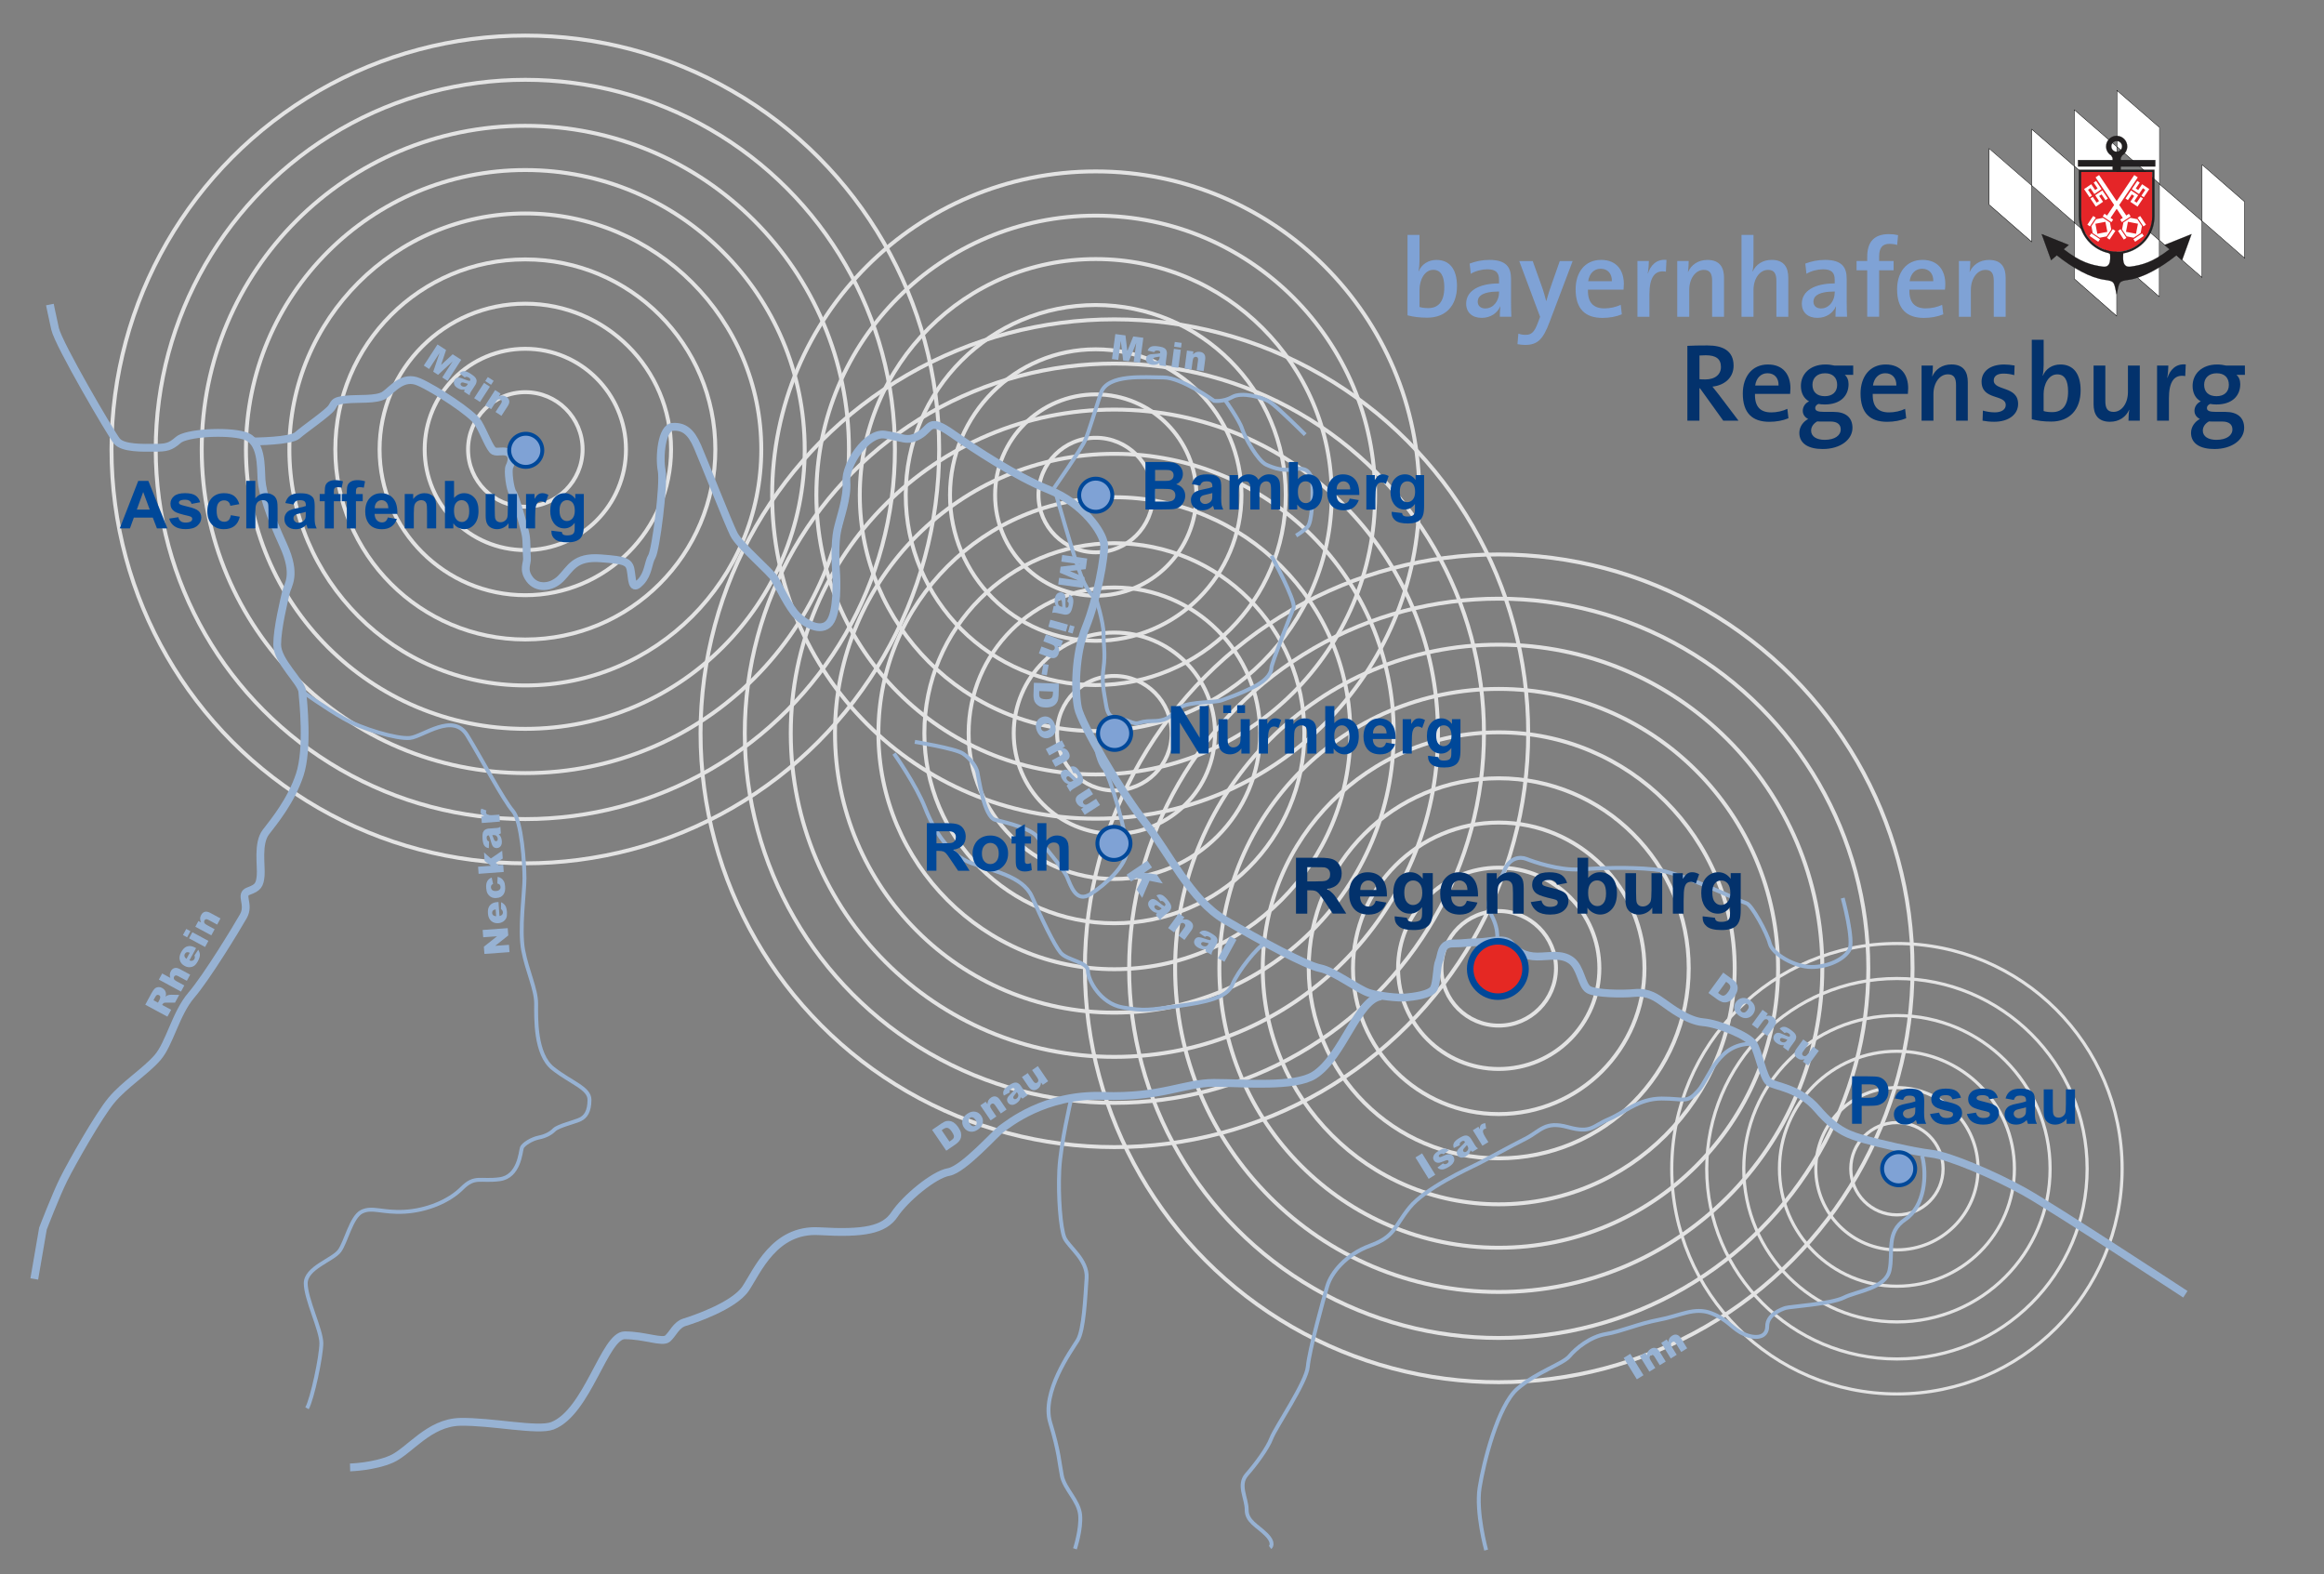<?xml version="1.0" encoding="UTF-8"?> <!-- Generator: Adobe Illustrator 23.0.3, SVG Export Plug-In . SVG Version: 6.00 Build 0) --> <svg xmlns="http://www.w3.org/2000/svg" xmlns:xlink="http://www.w3.org/1999/xlink" x="0px" y="0px" viewBox="0 0 595.28 403.22" style="enable-background:new 0 0 595.28 403.22;" xml:space="preserve"><rect x="0" y="0" width="595.28" height="403.22" fill="#808080" stroke="none"/> <style type="text/css"> .st0{fill:none;stroke:#E3E3E3;stroke-miterlimit:10;} .st1{fill:none;stroke:#E3E3E3;stroke-width:0.806;stroke-miterlimit:10;} .st2{fill:none;stroke:#97B2D3;stroke-width:2;stroke-miterlimit:10;} .st3{fill:none;stroke:#97B2D3;stroke-miterlimit:10;} .st4{fill:#7FA2D5;stroke:#004899;stroke-miterlimit:10;} .st5{fill:#03326C;stroke:#004899;stroke-miterlimit:10;} .st6{fill:#004899;} .st7{fill:#03326C;} .st8{fill:#7FA2D5;} .st9{clip-path:url(#SVGID_2_);fill:#03326C;} .st10{fill-rule:evenodd;clip-rule:evenodd;fill:#FFFFFF;} .st11{clip-path:url(#SVGID_4_);fill-rule:evenodd;clip-rule:evenodd;fill:#FFFFFF;} .st12{clip-path:url(#SVGID_4_);fill:#FFFFFF;} .st13{clip-path:url(#SVGID_4_);} .st14{fill-rule:evenodd;clip-rule:evenodd;fill:#E52528;} .st15{fill-rule:evenodd;clip-rule:evenodd;fill:#221F20;} .st16{fill:none;stroke:#000000;stroke-width:0.043;} .st17{fill:#97B2D3;} .st18{fill:none;} .st19{fill:#E52823;stroke:#004899;stroke-width:1.67;stroke-miterlimit:10;} </style> <g id="Ringe"> <g> <circle class="st0" cx="134.56" cy="115.11" r="14.67"></circle> <circle class="st0" cx="134.56" cy="115.11" r="25.78"></circle> <circle class="st0" cx="134.56" cy="115.11" r="37.33"></circle> <circle class="st0" cx="134.56" cy="115.11" r="48.67"></circle> <circle class="st0" cx="134.56" cy="115.11" r="60.44"></circle> <circle class="st0" cx="134.56" cy="115.11" r="71.56"></circle> <circle class="st0" cx="134.56" cy="115.11" r="82.89"></circle> <circle class="st0" cx="134.56" cy="115.11" r="94.67"></circle> <circle class="st0" cx="134.56" cy="115.11" r="106"></circle> </g> <g> <circle class="st0" cx="280.67" cy="126.79" r="14.67"></circle> <circle class="st0" cx="280.67" cy="126.79" r="25.78"></circle> <circle class="st0" cx="280.67" cy="126.79" r="37.33"></circle> <circle class="st0" cx="280.67" cy="126.79" r="48.67"></circle> <circle class="st0" cx="280.67" cy="126.79" r="60.44"></circle> <circle class="st0" cx="280.67" cy="126.79" r="71.56"></circle> <circle class="st0" cx="280.67" cy="126.79" r="82.89"></circle> </g> <g> <circle class="st0" cx="383.89" cy="248" r="14.67"></circle> <circle class="st0" cx="383.89" cy="248" r="25.78"></circle> <circle class="st0" cx="383.89" cy="248" r="37.33"></circle> <circle class="st0" cx="383.89" cy="248" r="48.67"></circle> <circle class="st0" cx="383.89" cy="248" r="60.44"></circle> <circle class="st0" cx="383.89" cy="248" r="71.56"></circle> <circle class="st0" cx="383.89" cy="248" r="82.89"></circle> <circle class="st0" cx="383.89" cy="248" r="94.67"></circle> <circle class="st0" cx="383.89" cy="248" r="106"></circle> </g> <g> <circle class="st1" cx="485.89" cy="299.33" r="11.82"></circle> <circle class="st1" cx="485.89" cy="299.33" r="20.78"></circle> <circle class="st1" cx="485.89" cy="299.33" r="30.09"></circle> <circle class="st1" cx="485.89" cy="299.33" r="39.23"></circle> <circle class="st1" cx="485.89" cy="299.33" r="48.72"></circle> <circle class="st1" cx="485.89" cy="299.33" r="57.68"></circle> </g> <g> <circle class="st0" cx="285.44" cy="187.79" r="14.67"></circle> <circle class="st0" cx="285.44" cy="187.79" r="25.78"></circle> <circle class="st0" cx="285.44" cy="187.79" r="37.33"></circle> <circle class="st0" cx="285.44" cy="187.79" r="48.67"></circle> <circle class="st0" cx="285.44" cy="187.79" r="60.44"></circle> <circle class="st0" cx="285.44" cy="187.79" r="71.56"></circle> <circle class="st0" cx="285.44" cy="187.79" r="82.89"></circle> <circle class="st0" cx="285.44" cy="187.79" r="94.67"></circle> <circle class="st0" cx="285.44" cy="187.79" r="106"></circle> </g> </g> <g id="Ebene_2"> <path class="st2" d="M8.78,327.56L11,314.67c0,0,3.33-8.67,5.33-12.67s8.89-16.22,12.22-20.22s8.67-7.33,11.78-10.89 c3.11-3.56,4.67-11.33,8.67-16s11.56-17.11,13.33-20.22c1.78-3.11-1.11-5.56,1.33-6.44c2.44-0.89,2.89-1.56,3.11-4 c0.22-2.44-0.89-8.22,1.33-11.11c2.22-2.89,6.44-8,8.67-14.67s0.89-18.89,0.67-21.33s-6.44-7.78-6.44-12 c0-4.22,1.78-11.33,2.22-13.33s2.89-4.44-0.67-12.22c-3.56-7.78-5.33-13.33-5.56-16.67c-0.22-3.33,0.22-10-4.44-11.33 c-4.67-1.33-14.89-0.67-16.89,1.11s-3.11,2-6,2s-8.22,0.22-9.78-1.78S15,88.22,14.11,84.22c-0.89-4-1.33-6.22-1.33-6.22"></path> <path class="st2" d="M65.11,113.06c0,0,9.39-0.06,11.05-1.56c1.67-1.5,8-5.83,8.83-7.17c0.83-1.33,0.67-1.67,3.67-2 c3-0.33,7.83,0.17,9.83-1.17c2-1.33,4.67-5.17,8.83-3.33c4.17,1.83,13.67,8,15.17,10.5s3,6.67,4,7.17s2.67-0.33,3.83,0.5 c1.17,0.83,0.67,2.5,0.17,3.5s0.17,5.83,0.83,6.67c0.67,0.83,3,9,3.33,10.83c0.33,1.83,0.17,4.33,0.33,5.83s-1.17,3,0.67,5.5 c1.83,2.5,5.5,2.33,8-0.17s3.5-5.67,10.17-5.17c6.67,0.5,7.5,0.83,7.83,3.67c0.33,2.83,0.5,4.5,2.5,2.33s1.83-4.83,2.83-6.5 s3.17-18.5,2.5-22s0-11,2.83-11.17c2.83-0.17,4.67,1.17,6.33,5c1.67,3.83,7.83,19.5,9.33,22.5s9.5,9.67,10.5,11.5 c1,1.83,3.67,7.33,5.67,9.33s6.17,4.5,8.33,1.83s1.83-11.17,1.67-13.17c-0.17-2-0.33-7.33,0.33-10.5c0.67-3.17,2.67-8.33,2.33-12.5 c-0.33-4.17,5.17-12.67,9.83-12c4.67,0.67,5.67,2,8.83,0.17s2.33-4.67,8.33-0.5s16.33,11,25,14.5c8.67,3.5,13.67,10.83,14,13.83 c0.33,3-1.83,14.33-4.67,21.33c-2.83,7-2.83,16.67-2,20.67c0.83,4,11,21.5,17.17,29.33c6.17,7.83,11.67,19.83,20.5,25 c8.83,5.17,20.83,11.67,24.33,12.33s9.83,5.5,12.5,6.33c2.67,0.83,7.5,1.33,9.33,1.17s6.5-0.67,7.33-2.33 c0.83-1.67,0.67-5.5,1.33-7c0.67-1.5,0.33-4.5,3.5-4.5c3.17,0,3.83-0.33,6.5-0.33c2.67,0,6.83-1.33,8.33,0.5 c1.5,1.83,3.67,3.17,6.83,3.17c3.17,0,6.17-0.83,8.67,1s2.67,6.5,4.5,7.5s8.33,1.17,11.83,0.83c3.5-0.33,5.67,1.33,7.33,2.5 c1.67,1.17,6.17,4.67,10.17,5c4,0.33,11.5,3.5,12.83,5.5c1.33,2,2.5,8.67,4,9.83c1.5,1.17,7.67,1.33,12.5,7 c4.83,5.67,8.5,6.67,12,7.67s12.67,3.17,17.17,3.67s16.17,5.5,23.67,9.67c7.5,4.17,41.33,26.33,41.33,26.33"></path> <path class="st2" d="M89.67,375.83c0,0,6.17-0.17,10.67-2.17s9.5-9.33,17.5-9.5c8-0.17,19.91,2.46,23.67,1 c9-3.5,13.33-23.17,18.5-23.17s9.67,2,11,0.83c1.33-1.17,2.17-3.5,4.33-4.17C177.5,338,188,334.5,191,330s7.33-15.33,18.83-14.67 c11.5,0.67,16.67-0.33,19.33-4.33c2.67-4,10-10.17,13.83-10.83c3.83-0.67,12.17-10.17,13.67-11.17c1.5-1,10.83-8.83,25.83-8.33 s20.83-3.33,28.5-3.33s20.59,1.23,25.67-2c7.33-4.67,11.17-19.67,17.17-20.17"></path> <path class="st3" d="M77.44,177.11c0,0,5.89,4.22,10.56,6.89s13.67,5.33,17,5s11-6.67,14.67-0.67c3.67,6,9.33,16.67,11.67,19.33 c2.33,2.67,3,13.67,3,17.33S133,238,134,243.33c1,5.33,3.33,10,3.33,13.67c0,3.67-0.33,13,4.33,16.67c4.67,3.67,9.33,5,9.33,8 s-1,4.33-2.33,5c-1.33,0.67-5.67,1.67-6.67,2.67s-2.33,1.67-4,2c-1.67,0.33-4,1.67-4.33,2.67c-0.33,1-0.67,7.33-5.67,8 s-6.33-1-9.67,2.33c-3.33,3.33-9,5.67-14.67,6c-5.67,0.33-8.33-1.33-11,0c-2.67,1.33-4,7.67-5.67,10 c-1.67,2.33-8.67,4.33-8.67,8.33s4,12,4,15.33s-2.33,14.33-3.67,16.67"></path> <path class="st3" d="M274.33,281.67c0,0-2.67,11.33-3,18c-0.33,6.67,0.33,15,1.33,17.33s6,5.67,5.67,10.33 c-0.33,4.67-0.67,13.33-2.33,16c-1.67,2.67-9.33,13.33-7,21c2.33,7.67,2.33,10.33,3,13.67s4.33,6.33,4.67,10 c0.33,3.67-1.33,8.67-1.33,8.67"></path> <path class="st3" d="M325.33,396.33c0,0,1.33-1-1-3.33c-2.33-2.33-5-3.33-5-6.33s-2.33-6.33,0-9c2.33-2.67,5.33-6.67,6.33-9.33 c1-2.67,9-14.33,9.33-18.33s4-17.33,5-20.67c1-3.33,4.67-8,11-10.33s6-4.67,10-9.67s15-10,17.67-11.33c2.67-1.33,8-4.33,12-6.33 s5-4.67,11-3c6,1.67,6.33-0.33,10.33-2c4-1.67,7.67-5.33,13.67-5.33s6.33,1.33,9.33-2c3-3.33,5-12.67,14.67-12"></path> <path class="st3" d="M380.67,397c0,0-2.67-9.67-1.67-16s4.67-21,9.67-25.33c5-4.33,11.67-6.33,13.33-8.33s5.33-5,9.33-5.67 c4-0.67,8.33-2.67,13.67-3.67s9-3.33,13.33-1.67c4.33,1.67,5.33,4,8.33,5.33c3,1.33,6,1,6-2s3.67-4.33,4.67-4.67s11.67-1,15-2.67 c3.33-1.67,10.67-2.33,11.67-7c1-4.67-1-9.67,4-13c5-3.33,5.67-11.33,4.33-16.33"></path> <path class="st3" d="M472,230c0,0,3,11,1.67,13.33c-1.33,2.33-5.33,4.33-9.67,4.33s-10-3.33-10.67-6c-0.67-2.67-4.67-10-6-10.33 c-1.33-0.33-16.67-8-23.67-8.67c-7-0.67-13.67-0.33-19,0c-5.33,0.33-12-2-13.67-2.67s-4.33-0.33-5.67,3 c-1.33,3.33-5.67,7-3.33,11.33c2.33,4.33,1.33,7.33,1.33,7.33"></path> <path class="st3" d="M229,193c0,0,5.67,8,8,14s6.33,12,11.67,14c5.33,2,13.33,3.33,15.67,8.67C266.67,235,270,242,271.67,244 c1.67,2,7,2.33,7,4.67c0,2.33,3.17,8.33,8.83,9.33s6.83,0.67,14.17-0.33c7.33-1,12.67-2.17,14-5.5c1.33-3.33,6.5-9.83,8.33-10.5"></path> <path class="st3" d="M334.33,111.33c0,0-7-7-9-8.33s-7.33-2.67-9.67-1.33c-2.33,1.33-4.67,1-4.67,1s-8.33-6-13-6s-14.33-1-16,4 s-3,9.67-4,12c-1,2.33-8,12.33-8,12.33"></path> <path class="st3" d="M234.33,190c0,0,10.33,1.67,12.33,3s3.33,3.33,3.67,4.67C250.67,199,252,209.33,255,210s9.33,2.33,10.67,4.33 c1.33,2,6.67,8,7.67,10.33c1,2.33,2.33,6.67,6,4.33c3.67-2.33,9.33-7.33,9.33-11.33s-4.33-19-6-21c-1.67-2-2.33-7.33-2.33-7.33"></path> <path class="st3" d="M270.33,126c0,0,4.67,16.67,6.67,21.67s3.67,5.33,3.67,5.33s2,6.33,2,9.33s0.49,5.11,0,8.67 c-0.5,3.67,0,5.67,0.67,9.67c0.67,4,2.33,2.67,5.67,4c3.33,1.33,1.67,0,6.33,0c4.67,0,5-2.33,7.33-3.67 c2.33-1.33,8.67-1,10.33-1.67c1.67-0.67,4-1.33,8-3.33s4.67-4,4.67-5s5-13.67,5.67-15.33c0.67-1.67-5.67-13.33-5.67-13.33"></path> <path class="st3" d="M313.83,102.5c0,0,3.67,5.17,4.33,7.33c0.67,2.17,4,8.17,6.17,9.17c2.17,1,4.5,1.67,7.33,1.17 c2.83-0.5,4.33,0.5,4.5,4c0.17,3.5-0.17,9.5-1.17,10.67c-1,1.17-3,2.33-3,2.33"></path> <circle class="st4" cx="134.67" cy="115.33" r="4.24"></circle> <circle class="st4" cx="280.67" cy="126.83" r="4.24"></circle> <circle class="st4" cx="285.5" cy="187.83" r="4.24"></circle> <circle class="st5" cx="383.67" cy="248.17" r="4.24"></circle> <circle class="st5" cx="383.67" cy="248.17" r="4.24"></circle> <circle class="st4" cx="486.33" cy="299.33" r="4.24"></circle> <circle class="st4" cx="285.33" cy="216" r="4.24"></circle> <g> <path class="st6" d="M42.88,135.33H40.2l-1.06-2.76h-4.86l-1,2.76h-2.61l4.74-12.17H38L42.88,135.33z M38.35,130.52L36.68,126 l-1.64,4.52H38.35z"></path> <path class="st6" d="M43.34,132.82l2.34-0.36c0.1,0.45,0.3,0.8,0.61,1.03c0.3,0.24,0.73,0.35,1.28,0.35c0.6,0,1.06-0.11,1.36-0.33 c0.2-0.15,0.31-0.36,0.31-0.62c0-0.18-0.06-0.32-0.17-0.44c-0.12-0.11-0.38-0.21-0.78-0.31c-1.88-0.42-3.07-0.79-3.58-1.14 c-0.7-0.48-1.05-1.14-1.05-1.98c0-0.76,0.3-1.41,0.9-1.93s1.54-0.78,2.81-0.78c1.21,0,2.1,0.2,2.69,0.59s0.99,0.97,1.21,1.74 l-2.2,0.41c-0.09-0.34-0.27-0.61-0.54-0.79c-0.26-0.18-0.64-0.27-1.12-0.27c-0.61,0-1.05,0.09-1.32,0.26 c-0.18,0.12-0.27,0.28-0.27,0.47c0,0.17,0.08,0.31,0.23,0.42c0.21,0.15,0.94,0.37,2.18,0.66c1.24,0.28,2.11,0.63,2.6,1.04 c0.49,0.42,0.73,0.99,0.73,1.73c0,0.81-0.34,1.5-1.01,2.08s-1.67,0.87-3,0.87c-1.2,0-2.15-0.24-2.85-0.73 C44.02,134.32,43.56,133.65,43.34,132.82z"></path> <path class="st6" d="M61.3,129.12l-2.3,0.42c-0.08-0.46-0.25-0.81-0.53-1.04c-0.27-0.23-0.63-0.35-1.07-0.35 c-0.58,0-1.04,0.2-1.39,0.6c-0.35,0.4-0.52,1.07-0.52,2.01c0,1.05,0.18,1.78,0.53,2.22c0.35,0.43,0.82,0.65,1.42,0.65 c0.44,0,0.81-0.13,1.09-0.38c0.28-0.25,0.48-0.69,0.6-1.3l2.29,0.39c-0.24,1.05-0.69,1.85-1.37,2.38s-1.58,0.81-2.71,0.81 c-1.29,0-2.32-0.41-3.08-1.22c-0.77-0.81-1.15-1.94-1.15-3.38c0-1.46,0.38-2.59,1.15-3.4c0.77-0.81,1.81-1.22,3.12-1.22 c1.07,0,1.93,0.23,2.56,0.69C60.57,127.47,61.03,128.18,61.3,129.12z"></path> <path class="st6" d="M65.4,123.16v4.47c0.75-0.88,1.65-1.32,2.7-1.32c0.54,0,1.02,0.1,1.45,0.3s0.76,0.45,0.98,0.76 c0.22,0.31,0.37,0.65,0.45,1.03c0.08,0.38,0.12,0.96,0.12,1.75v5.17h-2.33v-4.66c0-0.92-0.04-1.51-0.13-1.76s-0.25-0.45-0.47-0.59 c-0.22-0.15-0.51-0.22-0.84-0.22c-0.39,0-0.73,0.09-1.04,0.28s-0.53,0.47-0.67,0.85c-0.14,0.38-0.21,0.94-0.21,1.68v4.42h-2.33 v-12.17H65.4z"></path> <path class="st6" d="M75.2,129.21l-2.12-0.38c0.24-0.85,0.65-1.48,1.23-1.89s1.44-0.61,2.59-0.61c1.04,0,1.81,0.12,2.32,0.37 c0.51,0.25,0.87,0.56,1.08,0.94c0.21,0.38,0.31,1.07,0.31,2.09l-0.02,2.72c0,0.77,0.04,1.35,0.11,1.71 c0.07,0.37,0.21,0.76,0.42,1.18h-2.31c-0.06-0.15-0.14-0.38-0.22-0.69c-0.04-0.14-0.07-0.23-0.08-0.27 c-0.4,0.39-0.82,0.68-1.28,0.87s-0.94,0.29-1.45,0.29c-0.91,0-1.62-0.25-2.15-0.74c-0.52-0.49-0.78-1.12-0.78-1.87 c0-0.5,0.12-0.94,0.36-1.33c0.24-0.39,0.57-0.69,1-0.9c0.43-0.21,1.05-0.39,1.86-0.54c1.09-0.2,1.85-0.4,2.27-0.57v-0.23 c0-0.45-0.11-0.77-0.33-0.96c-0.22-0.19-0.64-0.29-1.25-0.29c-0.42,0-0.74,0.08-0.97,0.24C75.53,128.51,75.34,128.8,75.2,129.21z M78.32,131.1c-0.3,0.1-0.77,0.22-1.42,0.36s-1.07,0.27-1.27,0.41c-0.3,0.22-0.46,0.49-0.46,0.82c0,0.33,0.12,0.61,0.37,0.85 s0.55,0.36,0.93,0.36c0.42,0,0.82-0.14,1.2-0.42c0.28-0.21,0.47-0.47,0.56-0.77c0.06-0.2,0.09-0.58,0.09-1.14V131.1z"></path> <path class="st6" d="M81.89,126.52h1.29v-0.66c0-0.74,0.08-1.29,0.24-1.66c0.16-0.37,0.45-0.66,0.87-0.89 c0.42-0.23,0.96-0.34,1.61-0.34c0.66,0,1.31,0.1,1.95,0.3l-0.32,1.63c-0.37-0.09-0.73-0.13-1.07-0.13c-0.34,0-0.58,0.08-0.73,0.24 c-0.15,0.16-0.22,0.46-0.22,0.91v0.62h1.74v1.83h-1.74v6.98h-2.33v-6.98h-1.29V126.52z"></path> <path class="st6" d="M87.55,126.52h1.29v-0.66c0-0.74,0.08-1.29,0.24-1.66c0.16-0.37,0.45-0.66,0.87-0.89 c0.42-0.23,0.96-0.34,1.61-0.34c0.66,0,1.31,0.1,1.95,0.3l-0.32,1.63c-0.37-0.09-0.73-0.13-1.07-0.13c-0.34,0-0.58,0.08-0.73,0.24 c-0.15,0.16-0.22,0.46-0.22,0.91v0.62h1.74v1.83h-1.74v6.98h-2.33v-6.98h-1.29V126.52z"></path> <path class="st6" d="M99.34,132.53l2.32,0.39c-0.3,0.85-0.77,1.5-1.42,1.95c-0.65,0.45-1.45,0.67-2.42,0.67 c-1.53,0-2.67-0.5-3.4-1.5c-0.58-0.8-0.87-1.81-0.87-3.04c0-1.46,0.38-2.6,1.15-3.43c0.76-0.83,1.73-1.24,2.9-1.24 c1.31,0,2.35,0.43,3.1,1.3c0.76,0.87,1.12,2.19,1.09,3.98h-5.84c0.02,0.69,0.2,1.23,0.56,1.61c0.36,0.38,0.81,0.58,1.34,0.58 c0.37,0,0.67-0.1,0.92-0.3S99.21,132.97,99.34,132.53z M99.47,130.17c-0.02-0.68-0.19-1.19-0.52-1.54 c-0.33-0.35-0.74-0.53-1.21-0.53c-0.51,0-0.93,0.19-1.26,0.56s-0.5,0.87-0.49,1.51H99.47z"></path> <path class="st6" d="M111.71,135.33h-2.33v-4.5c0-0.95-0.05-1.57-0.15-1.85c-0.1-0.28-0.26-0.5-0.49-0.65 c-0.22-0.15-0.49-0.23-0.81-0.23c-0.4,0-0.77,0.11-1.09,0.33s-0.54,0.51-0.66,0.88c-0.12,0.37-0.18,1.04-0.18,2.03v3.99h-2.33 v-8.82h2.17v1.29c0.77-1,1.74-1.49,2.91-1.49c0.51,0,0.98,0.09,1.41,0.28c0.43,0.19,0.75,0.42,0.97,0.71 c0.22,0.29,0.37,0.61,0.46,0.98c0.09,0.37,0.13,0.89,0.13,1.57V135.33z"></path> <path class="st6" d="M113.97,135.33v-12.17h2.33v4.38c0.72-0.82,1.57-1.23,2.56-1.23c1.07,0,1.96,0.39,2.66,1.17 c0.7,0.78,1.05,1.89,1.05,3.35c0,1.51-0.36,2.66-1.08,3.48c-0.72,0.81-1.59,1.22-2.61,1.22c-0.5,0-1-0.13-1.49-0.38 c-0.49-0.25-0.91-0.62-1.27-1.12v1.29H113.97z M116.29,130.73c0,0.91,0.14,1.59,0.43,2.03c0.4,0.62,0.94,0.93,1.61,0.93 c0.51,0,0.95-0.22,1.32-0.66c0.36-0.44,0.54-1.13,0.54-2.08c0-1.01-0.18-1.73-0.55-2.18c-0.37-0.45-0.83-0.67-1.4-0.67 c-0.56,0-1.02,0.22-1.39,0.65C116.47,129.19,116.29,129.85,116.29,130.73z"></path> <path class="st6" d="M130.26,135.33v-1.32c-0.32,0.47-0.74,0.84-1.27,1.11c-0.52,0.27-1.08,0.41-1.66,0.41 c-0.59,0-1.12-0.13-1.59-0.39s-0.81-0.63-1.02-1.1s-0.32-1.12-0.32-1.95v-5.58h2.33v4.05c0,1.24,0.04,2,0.13,2.28 c0.09,0.28,0.24,0.5,0.47,0.66c0.23,0.16,0.51,0.25,0.86,0.25c0.4,0,0.76-0.11,1.07-0.33c0.32-0.22,0.53-0.49,0.65-0.81 c0.12-0.32,0.17-1.12,0.17-2.38v-3.72h2.33v8.82H130.26z"></path> <path class="st6" d="M137.07,135.33h-2.33v-8.82h2.17v1.25c0.37-0.59,0.7-0.98,1-1.17c0.3-0.19,0.63-0.28,1.01-0.28 c0.53,0,1.04,0.15,1.54,0.44l-0.72,2.03c-0.39-0.25-0.76-0.38-1.1-0.38c-0.33,0-0.6,0.09-0.83,0.27 c-0.23,0.18-0.41,0.51-0.54,0.98c-0.13,0.47-0.2,1.46-0.2,2.96V135.33z"></path> <path class="st6" d="M141.24,135.91l2.66,0.32c0.04,0.31,0.15,0.52,0.31,0.64c0.22,0.17,0.57,0.25,1.05,0.25 c0.61,0,1.07-0.09,1.37-0.27c0.2-0.12,0.36-0.32,0.46-0.59c0.07-0.19,0.11-0.55,0.11-1.07v-1.29c-0.7,0.95-1.58,1.43-2.64,1.43 c-1.18,0-2.12-0.5-2.81-1.5c-0.54-0.79-0.81-1.78-0.81-2.96c0-1.48,0.36-2.61,1.07-3.39c0.71-0.78,1.6-1.17,2.65-1.17 c1.09,0,1.99,0.48,2.7,1.44v-1.24h2.18v7.91c0,1.04-0.09,1.82-0.26,2.33s-0.41,0.92-0.72,1.21s-0.72,0.52-1.24,0.69 c-0.52,0.17-1.17,0.25-1.96,0.25c-1.49,0-2.55-0.26-3.18-0.77c-0.63-0.51-0.94-1.16-0.94-1.95 C141.23,136.12,141.24,136.03,141.24,135.91z M143.32,130.74c0,0.94,0.18,1.62,0.54,2.05c0.36,0.43,0.81,0.65,1.34,0.65 c0.57,0,1.05-0.22,1.44-0.67c0.39-0.45,0.59-1.1,0.59-1.98c0-0.91-0.19-1.59-0.56-2.03s-0.85-0.66-1.43-0.66 c-0.56,0-1.02,0.22-1.38,0.65C143.51,129.19,143.32,129.85,143.32,130.74z"></path> </g> <g> <path class="st6" d="M293.41,118.33h4.86c0.96,0,1.68,0.04,2.15,0.12c0.47,0.08,0.9,0.25,1.27,0.5c0.38,0.25,0.69,0.59,0.93,1.02 c0.25,0.42,0.37,0.9,0.37,1.42c0,0.57-0.15,1.09-0.46,1.57s-0.72,0.83-1.25,1.07c0.74,0.22,1.31,0.58,1.71,1.1s0.6,1.13,0.6,1.83 c0,0.55-0.13,1.09-0.39,1.61c-0.26,0.52-0.61,0.94-1.05,1.25c-0.45,0.31-0.99,0.51-1.65,0.58c-0.41,0.04-1.4,0.07-2.96,0.08h-4.14 V118.33z M295.87,120.36v2.81h1.61c0.96,0,1.55-0.01,1.78-0.04c0.42-0.05,0.75-0.2,0.99-0.44c0.24-0.24,0.36-0.56,0.36-0.95 c0-0.38-0.1-0.68-0.31-0.92c-0.21-0.23-0.52-0.38-0.92-0.43c-0.24-0.03-0.94-0.04-2.1-0.04H295.87z M295.87,125.2v3.25h2.27 c0.89,0,1.45-0.02,1.69-0.07c0.37-0.07,0.66-0.23,0.89-0.49c0.23-0.26,0.34-0.6,0.34-1.03c0-0.37-0.09-0.68-0.27-0.93 c-0.18-0.25-0.43-0.44-0.77-0.56c-0.33-0.12-1.06-0.17-2.18-0.17H295.87z"></path> <path class="st6" d="M307.41,124.37l-2.12-0.38c0.24-0.85,0.65-1.48,1.23-1.89s1.44-0.61,2.59-0.61c1.04,0,1.82,0.12,2.32,0.37 c0.51,0.25,0.87,0.56,1.08,0.94c0.21,0.38,0.31,1.07,0.31,2.09l-0.02,2.72c0,0.77,0.04,1.35,0.11,1.71 c0.07,0.37,0.21,0.76,0.42,1.18h-2.31c-0.06-0.15-0.14-0.38-0.22-0.69c-0.04-0.14-0.07-0.23-0.08-0.27 c-0.4,0.39-0.83,0.68-1.28,0.87c-0.45,0.19-0.94,0.29-1.45,0.29c-0.91,0-1.62-0.25-2.15-0.74c-0.52-0.49-0.79-1.12-0.79-1.87 c0-0.5,0.12-0.94,0.36-1.33c0.24-0.39,0.57-0.69,1-0.9c0.43-0.21,1.05-0.39,1.86-0.54c1.09-0.2,1.85-0.4,2.27-0.57v-0.23 c0-0.45-0.11-0.77-0.33-0.96c-0.22-0.19-0.64-0.29-1.25-0.29c-0.42,0-0.74,0.08-0.97,0.24 C307.74,123.68,307.55,123.96,307.41,124.37z M310.53,126.27c-0.3,0.1-0.77,0.22-1.42,0.36s-1.07,0.27-1.27,0.41 c-0.3,0.22-0.46,0.49-0.46,0.82c0,0.33,0.12,0.61,0.37,0.85s0.55,0.36,0.93,0.36c0.42,0,0.82-0.14,1.2-0.42 c0.28-0.21,0.47-0.47,0.56-0.77c0.06-0.2,0.09-0.58,0.09-1.14V126.27z"></path> <path class="st6" d="M314.94,121.68h2.15v1.2c0.77-0.94,1.69-1.4,2.75-1.4c0.56,0,1.05,0.12,1.47,0.35s0.76,0.58,1.02,1.05 c0.39-0.47,0.8-0.82,1.25-1.05s0.93-0.35,1.44-0.35c0.65,0,1.2,0.13,1.64,0.39c0.45,0.26,0.78,0.65,1,1.16 c0.16,0.38,0.24,0.98,0.24,1.83v5.64h-2.33v-5.04c0-0.87-0.08-1.44-0.24-1.69c-0.21-0.33-0.55-0.5-1-0.5 c-0.33,0-0.63,0.1-0.92,0.3s-0.5,0.49-0.62,0.88c-0.13,0.38-0.19,0.99-0.19,1.82v4.23h-2.33v-4.83c0-0.86-0.04-1.41-0.13-1.66 s-0.21-0.43-0.39-0.56c-0.17-0.12-0.41-0.18-0.71-0.18c-0.36,0-0.68,0.1-0.97,0.29c-0.29,0.19-0.49,0.47-0.62,0.84 s-0.19,0.97-0.19,1.82v4.28h-2.33V121.68z"></path> <path class="st6" d="M330.13,130.5v-12.17h2.33v4.38c0.72-0.82,1.57-1.23,2.56-1.23c1.07,0,1.96,0.39,2.66,1.17 c0.7,0.78,1.05,1.89,1.05,3.35c0,1.51-0.36,2.66-1.08,3.48c-0.72,0.81-1.59,1.22-2.61,1.22c-0.5,0-1-0.13-1.49-0.38 c-0.49-0.25-0.91-0.62-1.27-1.12v1.29H330.13z M332.45,125.9c0,0.91,0.14,1.59,0.43,2.03c0.4,0.62,0.94,0.93,1.61,0.93 c0.51,0,0.95-0.22,1.32-0.66c0.36-0.44,0.54-1.13,0.54-2.08c0-1.01-0.18-1.73-0.55-2.18c-0.37-0.45-0.83-0.67-1.4-0.67 c-0.56,0-1.02,0.22-1.39,0.65C332.64,124.36,332.45,125.02,332.45,125.9z"></path> <path class="st6" d="M345.72,127.69l2.32,0.39c-0.3,0.85-0.77,1.5-1.41,1.95c-0.65,0.45-1.45,0.67-2.42,0.67 c-1.53,0-2.67-0.5-3.4-1.5c-0.58-0.8-0.87-1.81-0.87-3.04c0-1.46,0.38-2.6,1.15-3.43c0.76-0.83,1.73-1.24,2.9-1.24 c1.31,0,2.35,0.43,3.1,1.3c0.76,0.87,1.12,2.19,1.09,3.98h-5.84c0.02,0.69,0.21,1.23,0.56,1.61c0.36,0.38,0.81,0.58,1.34,0.58 c0.37,0,0.67-0.1,0.92-0.3C345.41,128.46,345.6,128.14,345.72,127.69z M345.86,125.34c-0.02-0.68-0.19-1.19-0.52-1.54 c-0.33-0.35-0.74-0.53-1.21-0.53c-0.51,0-0.93,0.19-1.26,0.56s-0.5,0.87-0.49,1.51H345.86z"></path> <path class="st6" d="M352.31,130.5h-2.33v-8.82h2.17v1.25c0.37-0.59,0.7-0.98,1-1.17s0.63-0.28,1.01-0.28 c0.53,0,1.04,0.15,1.54,0.44l-0.72,2.03c-0.39-0.25-0.76-0.38-1.1-0.38c-0.33,0-0.6,0.09-0.83,0.27 c-0.23,0.18-0.41,0.51-0.54,0.98s-0.2,1.46-0.2,2.96V130.5z"></path> <path class="st6" d="M356.47,131.08l2.66,0.32c0.04,0.31,0.15,0.52,0.31,0.64c0.22,0.17,0.57,0.25,1.05,0.25 c0.61,0,1.07-0.09,1.37-0.27c0.21-0.12,0.36-0.32,0.46-0.59c0.07-0.19,0.11-0.55,0.11-1.07v-1.29c-0.7,0.95-1.58,1.43-2.64,1.43 c-1.18,0-2.12-0.5-2.81-1.5c-0.54-0.79-0.81-1.78-0.81-2.96c0-1.48,0.36-2.61,1.07-3.39s1.59-1.17,2.65-1.17 c1.09,0,1.99,0.48,2.7,1.44v-1.24h2.18v7.91c0,1.04-0.09,1.82-0.26,2.33s-0.41,0.92-0.72,1.21c-0.31,0.29-0.72,0.52-1.24,0.69 s-1.17,0.25-1.96,0.25c-1.49,0-2.55-0.26-3.18-0.77c-0.63-0.51-0.94-1.16-0.94-1.95C356.46,131.29,356.47,131.19,356.47,131.08z M358.56,125.91c0,0.94,0.18,1.62,0.54,2.05c0.36,0.43,0.81,0.65,1.34,0.65c0.57,0,1.05-0.22,1.44-0.67 c0.39-0.45,0.59-1.1,0.59-1.98c0-0.91-0.19-1.59-0.56-2.03c-0.38-0.44-0.85-0.66-1.43-0.66c-0.56,0-1.02,0.22-1.38,0.65 C358.74,124.36,358.56,125.02,358.56,125.91z"></path> </g> <g> <path class="st6" d="M299.93,193v-12.17h2.39l4.98,8.13v-8.13h2.28V193h-2.46l-4.91-7.94V193H299.93z"></path> <path class="st6" d="M317.97,193v-1.32c-0.32,0.47-0.74,0.84-1.27,1.11c-0.52,0.27-1.08,0.41-1.66,0.41 c-0.59,0-1.12-0.13-1.59-0.39c-0.47-0.26-0.81-0.63-1.02-1.1c-0.21-0.47-0.32-1.12-0.32-1.95v-5.58h2.33v4.05 c0,1.24,0.04,2,0.13,2.28c0.08,0.28,0.24,0.5,0.47,0.66c0.23,0.16,0.51,0.25,0.86,0.25c0.4,0,0.75-0.11,1.07-0.33 c0.31-0.22,0.53-0.49,0.65-0.81c0.12-0.32,0.17-1.12,0.17-2.38v-3.72h2.33V193H317.97z M313.33,182.62v-2h2v2H313.33z M316.9,182.62v-2h2.01v2H316.9z"></path> <path class="st6" d="M324.78,193h-2.33v-8.82h2.17v1.25c0.37-0.59,0.7-0.98,1-1.17c0.3-0.19,0.63-0.28,1.01-0.28 c0.53,0,1.04,0.15,1.54,0.44l-0.72,2.03c-0.39-0.25-0.76-0.38-1.1-0.38c-0.33,0-0.6,0.09-0.83,0.27 c-0.23,0.18-0.41,0.51-0.54,0.98c-0.13,0.47-0.2,1.46-0.2,2.96V193z"></path> <path class="st6" d="M337.18,193h-2.33v-4.5c0-0.95-0.05-1.57-0.15-1.85c-0.1-0.28-0.26-0.5-0.49-0.65 c-0.22-0.15-0.49-0.23-0.81-0.23c-0.4,0-0.77,0.11-1.09,0.33c-0.32,0.22-0.54,0.51-0.66,0.88s-0.18,1.04-0.18,2.03V193h-2.33 v-8.82h2.17v1.29c0.77-1,1.74-1.49,2.91-1.49c0.51,0,0.98,0.09,1.41,0.28c0.43,0.19,0.75,0.42,0.97,0.71 c0.22,0.29,0.37,0.61,0.46,0.98c0.08,0.37,0.13,0.89,0.13,1.57V193z"></path> <path class="st6" d="M339.45,193v-12.17h2.33v4.38c0.72-0.82,1.57-1.23,2.56-1.23c1.07,0,1.96,0.39,2.66,1.17 c0.7,0.78,1.05,1.89,1.05,3.35c0,1.51-0.36,2.67-1.08,3.48c-0.72,0.81-1.59,1.22-2.61,1.22c-0.5,0-1-0.13-1.49-0.38 c-0.49-0.25-0.91-0.62-1.27-1.12V193H339.45z M341.76,188.4c0,0.91,0.14,1.59,0.43,2.03c0.4,0.62,0.94,0.93,1.61,0.93 c0.51,0,0.95-0.22,1.31-0.66c0.36-0.44,0.54-1.13,0.54-2.08c0-1.01-0.18-1.73-0.55-2.18c-0.37-0.45-0.83-0.67-1.4-0.67 c-0.56,0-1.02,0.22-1.39,0.65C341.95,186.86,341.76,187.52,341.76,188.4z"></path> <path class="st6" d="M355.04,190.19l2.32,0.39c-0.3,0.85-0.77,1.5-1.42,1.95c-0.65,0.45-1.45,0.67-2.42,0.67 c-1.53,0-2.67-0.5-3.4-1.5c-0.58-0.8-0.87-1.82-0.87-3.04c0-1.46,0.38-2.61,1.14-3.43c0.76-0.83,1.73-1.24,2.9-1.24 c1.31,0,2.35,0.43,3.1,1.3c0.76,0.87,1.12,2.19,1.09,3.98h-5.84c0.02,0.69,0.2,1.23,0.56,1.61c0.36,0.38,0.81,0.58,1.34,0.58 c0.37,0,0.67-0.1,0.92-0.3S354.91,190.64,355.04,190.19z M355.17,187.84c-0.02-0.68-0.19-1.19-0.52-1.54 c-0.33-0.35-0.74-0.53-1.21-0.53c-0.51,0-0.93,0.19-1.26,0.56s-0.5,0.87-0.49,1.51H355.17z"></path> <path class="st6" d="M361.62,193h-2.33v-8.82h2.17v1.25c0.37-0.59,0.71-0.98,1-1.17c0.3-0.19,0.63-0.28,1.01-0.28 c0.53,0,1.04,0.15,1.54,0.44l-0.72,2.03c-0.39-0.25-0.76-0.38-1.1-0.38c-0.33,0-0.6,0.09-0.83,0.27c-0.23,0.18-0.4,0.51-0.54,0.98 c-0.13,0.47-0.2,1.46-0.2,2.96V193z"></path> <path class="st6" d="M365.79,193.58l2.66,0.32c0.04,0.31,0.15,0.52,0.31,0.64c0.22,0.17,0.57,0.25,1.05,0.25 c0.61,0,1.06-0.09,1.37-0.27c0.21-0.12,0.36-0.32,0.46-0.59c0.07-0.19,0.11-0.55,0.11-1.07v-1.29c-0.7,0.95-1.58,1.43-2.64,1.43 c-1.18,0-2.12-0.5-2.81-1.5c-0.54-0.79-0.81-1.78-0.81-2.96c0-1.48,0.36-2.61,1.07-3.39c0.71-0.78,1.59-1.17,2.65-1.17 c1.09,0,1.99,0.48,2.7,1.44v-1.24h2.18v7.91c0,1.04-0.09,1.82-0.26,2.33c-0.17,0.51-0.41,0.92-0.72,1.21 c-0.31,0.29-0.72,0.52-1.24,0.69c-0.52,0.17-1.17,0.25-1.96,0.25c-1.49,0-2.55-0.26-3.18-0.77c-0.63-0.51-0.94-1.16-0.94-1.95 C365.78,193.79,365.78,193.69,365.79,193.58z M367.87,188.41c0,0.93,0.18,1.62,0.54,2.05c0.36,0.43,0.81,0.65,1.34,0.65 c0.57,0,1.05-0.22,1.45-0.67c0.39-0.45,0.59-1.1,0.59-1.98c0-0.91-0.19-1.59-0.56-2.03s-0.85-0.66-1.43-0.66 c-0.56,0-1.02,0.22-1.38,0.65C368.05,186.86,367.87,187.52,367.87,188.41z"></path> </g> <g> <path class="st6" d="M237.41,223v-12.17h5.17c1.3,0,2.25,0.11,2.83,0.33c0.59,0.22,1.06,0.61,1.42,1.17 c0.35,0.56,0.53,1.2,0.53,1.92c0,0.91-0.27,1.67-0.81,2.26s-1.34,0.97-2.41,1.13c0.53,0.31,0.97,0.65,1.32,1.02 c0.35,0.37,0.81,1.03,1.4,1.98l1.49,2.37h-2.94l-1.78-2.65c-0.63-0.95-1.06-1.54-1.29-1.79s-0.48-0.42-0.74-0.51 c-0.26-0.09-0.67-0.14-1.24-0.14h-0.5V223H237.41z M239.87,215.98h1.82c1.18,0,1.91-0.05,2.21-0.15s0.52-0.27,0.69-0.51 c0.17-0.24,0.25-0.55,0.25-0.91c0-0.41-0.11-0.74-0.33-0.99c-0.22-0.25-0.53-0.41-0.93-0.48c-0.2-0.03-0.8-0.04-1.79-0.04h-1.92 V215.98z"></path> <path class="st6" d="M249.12,218.47c0-0.77,0.19-1.52,0.57-2.25c0.38-0.73,0.92-1.28,1.62-1.66c0.7-0.38,1.48-0.57,2.35-0.57 c1.33,0,2.43,0.43,3.28,1.3c0.85,0.87,1.28,1.96,1.28,3.28c0,1.33-0.43,2.44-1.29,3.32c-0.86,0.88-1.94,1.32-3.25,1.32 c-0.81,0-1.58-0.18-2.31-0.55c-0.73-0.37-1.29-0.9-1.67-1.61C249.31,220.34,249.12,219.48,249.12,218.47z M251.51,218.59 c0,0.87,0.21,1.54,0.62,2.01s0.93,0.7,1.54,0.7s1.12-0.23,1.53-0.7c0.41-0.46,0.62-1.14,0.62-2.03c0-0.86-0.21-1.53-0.62-1.99 c-0.41-0.46-0.92-0.7-1.53-0.7s-1.12,0.23-1.54,0.7S251.51,217.72,251.51,218.59z"></path> <path class="st6" d="M264.09,214.18v1.86h-1.59v3.55c0,0.72,0.02,1.14,0.05,1.26c0.03,0.12,0.1,0.22,0.21,0.29 c0.11,0.08,0.24,0.12,0.39,0.12c0.22,0,0.53-0.08,0.94-0.22l0.2,1.81c-0.54,0.23-1.16,0.35-1.84,0.35c-0.42,0-0.8-0.07-1.14-0.21 c-0.34-0.14-0.58-0.32-0.74-0.55c-0.16-0.22-0.27-0.53-0.33-0.91c-0.05-0.27-0.07-0.82-0.07-1.64v-3.84h-1.07v-1.86h1.07v-1.75 l2.34-1.36v3.11H264.09z"></path> <path class="st6" d="M268.03,210.83v4.47c0.75-0.88,1.65-1.32,2.7-1.32c0.54,0,1.02,0.1,1.45,0.3s0.76,0.45,0.98,0.76 c0.22,0.31,0.37,0.65,0.45,1.03c0.08,0.38,0.12,0.96,0.12,1.75V223h-2.33v-4.66c0-0.92-0.04-1.51-0.13-1.76s-0.25-0.45-0.47-0.59 c-0.22-0.15-0.51-0.22-0.84-0.22c-0.39,0-0.73,0.09-1.04,0.28c-0.3,0.19-0.53,0.47-0.67,0.85c-0.14,0.38-0.21,0.94-0.21,1.68V223 h-2.33v-12.17H268.03z"></path> </g> <g> <path class="st6" d="M474.4,287.83v-12.17h3.94c1.49,0,2.47,0.06,2.92,0.18c0.7,0.18,1.28,0.58,1.75,1.19 c0.47,0.61,0.71,1.4,0.71,2.37c0,0.75-0.13,1.38-0.41,1.88c-0.27,0.51-0.62,0.91-1.03,1.2s-0.84,0.48-1.27,0.58 c-0.59,0.12-1.44,0.17-2.55,0.17h-1.6v4.59H474.4z M476.86,277.72v3.45h1.34c0.97,0,1.62-0.06,1.94-0.19s0.58-0.33,0.77-0.6 c0.18-0.27,0.28-0.59,0.28-0.95c0-0.44-0.13-0.81-0.39-1.1c-0.26-0.29-0.59-0.47-0.99-0.54c-0.29-0.06-0.88-0.08-1.77-0.08H476.86 z"></path> <path class="st6" d="M487.47,281.71l-2.12-0.38c0.24-0.85,0.65-1.48,1.23-1.89c0.58-0.41,1.45-0.62,2.59-0.62 c1.04,0,1.82,0.12,2.32,0.37c0.51,0.25,0.87,0.56,1.08,0.94c0.21,0.38,0.31,1.07,0.31,2.09l-0.03,2.72c0,0.77,0.04,1.35,0.11,1.71 c0.07,0.37,0.21,0.76,0.42,1.18h-2.31c-0.06-0.16-0.14-0.38-0.22-0.69c-0.04-0.14-0.07-0.23-0.08-0.27 c-0.4,0.39-0.83,0.68-1.28,0.87s-0.94,0.29-1.45,0.29c-0.91,0-1.62-0.25-2.14-0.74c-0.52-0.49-0.79-1.12-0.79-1.87 c0-0.5,0.12-0.94,0.36-1.33c0.24-0.39,0.57-0.69,1-0.9c0.43-0.21,1.05-0.39,1.86-0.54c1.09-0.21,1.85-0.4,2.27-0.57v-0.23 c0-0.45-0.11-0.77-0.33-0.96c-0.22-0.19-0.64-0.29-1.25-0.29c-0.41,0-0.74,0.08-0.97,0.24 C487.8,281.01,487.61,281.3,487.47,281.71z M490.59,283.6c-0.3,0.1-0.77,0.22-1.42,0.36c-0.65,0.14-1.07,0.27-1.27,0.41 c-0.3,0.22-0.46,0.49-0.46,0.82c0,0.33,0.12,0.61,0.37,0.85c0.24,0.24,0.55,0.36,0.93,0.36c0.42,0,0.82-0.14,1.2-0.41 c0.28-0.21,0.47-0.47,0.56-0.77c0.06-0.2,0.09-0.58,0.09-1.14V283.6z"></path> <path class="st6" d="M494.36,285.32l2.34-0.36c0.1,0.45,0.3,0.8,0.61,1.03c0.3,0.24,0.73,0.35,1.28,0.35 c0.6,0,1.06-0.11,1.36-0.33c0.2-0.15,0.31-0.36,0.31-0.62c0-0.18-0.05-0.32-0.17-0.44c-0.12-0.11-0.38-0.21-0.78-0.31 c-1.88-0.42-3.07-0.79-3.58-1.14c-0.7-0.48-1.05-1.14-1.05-1.98c0-0.76,0.3-1.41,0.91-1.93c0.6-0.52,1.54-0.78,2.81-0.78 c1.21,0,2.1,0.2,2.69,0.59s0.99,0.97,1.21,1.74l-2.2,0.41c-0.09-0.34-0.27-0.61-0.54-0.79c-0.26-0.18-0.64-0.27-1.13-0.27 c-0.61,0-1.05,0.09-1.32,0.26c-0.18,0.12-0.27,0.28-0.27,0.47c0,0.17,0.08,0.31,0.23,0.42c0.21,0.16,0.94,0.37,2.18,0.66 c1.24,0.28,2.11,0.63,2.6,1.04c0.49,0.42,0.73,0.99,0.73,1.74c0,0.81-0.34,1.5-1.01,2.08s-1.67,0.87-3,0.87 c-1.2,0-2.15-0.24-2.85-0.73C495.03,286.82,494.57,286.15,494.36,285.32z"></path> <path class="st6" d="M503.81,285.32l2.34-0.36c0.1,0.45,0.3,0.8,0.61,1.03c0.3,0.24,0.73,0.35,1.28,0.35 c0.6,0,1.06-0.11,1.36-0.33c0.2-0.15,0.31-0.36,0.31-0.62c0-0.18-0.06-0.32-0.17-0.44c-0.12-0.11-0.38-0.21-0.78-0.31 c-1.88-0.42-3.07-0.79-3.58-1.14c-0.7-0.48-1.05-1.14-1.05-1.98c0-0.76,0.3-1.41,0.9-1.93c0.6-0.52,1.54-0.78,2.81-0.78 c1.21,0,2.1,0.2,2.69,0.59c0.59,0.39,0.99,0.97,1.21,1.74l-2.2,0.41c-0.09-0.34-0.27-0.61-0.54-0.79 c-0.26-0.18-0.64-0.27-1.13-0.27c-0.61,0-1.05,0.09-1.32,0.26c-0.18,0.12-0.27,0.28-0.27,0.47c0,0.17,0.08,0.31,0.23,0.42 c0.21,0.16,0.94,0.37,2.18,0.66c1.24,0.28,2.11,0.63,2.6,1.04c0.49,0.42,0.73,0.99,0.73,1.74c0,0.81-0.34,1.5-1.01,2.08 c-0.68,0.58-1.67,0.87-3,0.87c-1.2,0-2.15-0.24-2.85-0.73C504.49,286.82,504.03,286.15,503.81,285.32z"></path> <path class="st6" d="M515.83,281.71l-2.12-0.38c0.24-0.85,0.65-1.48,1.23-1.89c0.58-0.41,1.44-0.62,2.59-0.62 c1.04,0,1.82,0.12,2.32,0.37c0.51,0.25,0.87,0.56,1.08,0.94c0.21,0.38,0.31,1.07,0.31,2.09l-0.02,2.72c0,0.77,0.04,1.35,0.11,1.71 c0.07,0.37,0.21,0.76,0.42,1.18h-2.31c-0.06-0.16-0.14-0.38-0.22-0.69c-0.04-0.14-0.07-0.23-0.08-0.27 c-0.4,0.39-0.83,0.68-1.28,0.87c-0.45,0.19-0.94,0.29-1.45,0.29c-0.91,0-1.62-0.25-2.15-0.74c-0.52-0.49-0.79-1.12-0.79-1.87 c0-0.5,0.12-0.94,0.36-1.33s0.57-0.69,1-0.9c0.43-0.21,1.05-0.39,1.86-0.54c1.09-0.21,1.85-0.4,2.27-0.57v-0.23 c0-0.45-0.11-0.77-0.33-0.96c-0.22-0.19-0.64-0.29-1.25-0.29c-0.42,0-0.74,0.08-0.97,0.24 C516.16,281.01,515.98,281.3,515.83,281.71z M518.95,283.6c-0.3,0.1-0.77,0.22-1.42,0.36s-1.07,0.27-1.27,0.41 c-0.3,0.22-0.46,0.49-0.46,0.82c0,0.33,0.12,0.61,0.37,0.85s0.55,0.36,0.93,0.36c0.42,0,0.82-0.14,1.2-0.41 c0.28-0.21,0.47-0.47,0.56-0.77c0.06-0.2,0.09-0.58,0.09-1.14V283.6z"></path> <path class="st6" d="M529.35,287.83v-1.32c-0.32,0.47-0.74,0.84-1.27,1.11s-1.07,0.41-1.66,0.41c-0.59,0-1.12-0.13-1.59-0.39 c-0.47-0.26-0.81-0.63-1.02-1.1s-0.32-1.12-0.32-1.95v-5.58h2.33v4.05c0,1.24,0.04,2,0.13,2.28s0.24,0.5,0.47,0.66 c0.23,0.16,0.52,0.24,0.86,0.24c0.4,0,0.76-0.11,1.07-0.33c0.32-0.22,0.53-0.49,0.65-0.81s0.17-1.12,0.17-2.38v-3.72h2.33v8.82 H529.35z"></path> </g> </g> <g id="Ebene_5"> <g> <path class="st7" d="M331.96,234v-14.32h6.08c1.53,0,2.64,0.13,3.33,0.39c0.69,0.26,1.25,0.71,1.67,1.37 c0.42,0.66,0.63,1.41,0.63,2.26c0,1.07-0.32,1.96-0.95,2.66c-0.63,0.7-1.58,1.14-2.83,1.32c0.63,0.37,1.14,0.77,1.55,1.2 c0.41,0.44,0.96,1.21,1.65,2.32l1.75,2.79h-3.46l-2.09-3.12c-0.74-1.11-1.25-1.81-1.52-2.1c-0.27-0.29-0.56-0.49-0.87-0.6 c-0.31-0.11-0.79-0.16-1.46-0.16h-0.59V234H331.96z M334.86,225.74h2.14c1.39,0,2.25-0.06,2.6-0.18c0.34-0.12,0.62-0.32,0.81-0.61 c0.2-0.29,0.29-0.64,0.29-1.07c0-0.48-0.13-0.87-0.39-1.17c-0.26-0.3-0.62-0.48-1.09-0.56c-0.23-0.03-0.94-0.05-2.11-0.05h-2.26 V225.74z"></path> <path class="st7" d="M352.38,230.7l2.73,0.46c-0.35,1-0.91,1.77-1.67,2.29c-0.76,0.52-1.71,0.79-2.85,0.79 c-1.8,0-3.14-0.59-4-1.77c-0.68-0.94-1.03-2.13-1.03-3.57c0-1.72,0.45-3.06,1.35-4.04c0.9-0.97,2.03-1.46,3.41-1.46 c1.54,0,2.76,0.51,3.65,1.53c0.89,1.02,1.32,2.58,1.28,4.68h-6.88c0.02,0.81,0.24,1.45,0.66,1.9c0.42,0.45,0.95,0.68,1.58,0.68 c0.43,0,0.79-0.12,1.08-0.35S352.23,231.22,352.38,230.7z M352.54,227.93c-0.02-0.79-0.22-1.4-0.62-1.81 c-0.39-0.41-0.87-0.62-1.43-0.62c-0.6,0-1.09,0.22-1.48,0.65c-0.39,0.44-0.58,1.03-0.58,1.78H352.54z"></path> <path class="st7" d="M357.25,234.68l3.13,0.38c0.05,0.37,0.17,0.62,0.36,0.75c0.26,0.2,0.67,0.29,1.23,0.29 c0.72,0,1.25-0.11,1.61-0.32c0.24-0.14,0.42-0.37,0.55-0.69c0.08-0.23,0.13-0.65,0.13-1.26v-1.51c-0.82,1.12-1.86,1.68-3.11,1.68 c-1.39,0-2.5-0.59-3.31-1.77c-0.64-0.93-0.96-2.09-0.96-3.48c0-1.74,0.42-3.07,1.25-3.98c0.84-0.92,1.88-1.38,3.12-1.38 c1.28,0,2.34,0.56,3.17,1.69v-1.46H367v9.31c0,1.22-0.1,2.14-0.3,2.74c-0.2,0.61-0.49,1.08-0.85,1.43 c-0.37,0.35-0.85,0.62-1.46,0.81c-0.61,0.2-1.38,0.29-2.31,0.29c-1.76,0-3-0.3-3.74-0.9c-0.74-0.6-1.1-1.37-1.1-2.29 C357.24,234.92,357.24,234.81,357.25,234.68z M359.7,228.6c0,1.1,0.21,1.91,0.64,2.42c0.43,0.51,0.95,0.77,1.58,0.77 c0.67,0,1.24-0.26,1.7-0.79c0.46-0.52,0.69-1.3,0.69-2.33c0-1.07-0.22-1.87-0.66-2.39c-0.44-0.52-1-0.78-1.68-0.78 c-0.66,0-1.2,0.26-1.63,0.77C359.91,226.77,359.7,227.55,359.7,228.6z"></path> <path class="st7" d="M375.72,230.7l2.73,0.46c-0.35,1-0.91,1.77-1.67,2.29c-0.76,0.52-1.71,0.79-2.85,0.79 c-1.8,0-3.14-0.59-4-1.77c-0.68-0.94-1.03-2.13-1.03-3.57c0-1.72,0.45-3.06,1.35-4.04c0.9-0.97,2.03-1.46,3.41-1.46 c1.54,0,2.76,0.51,3.65,1.53c0.89,1.02,1.32,2.58,1.28,4.68h-6.88c0.02,0.81,0.24,1.45,0.66,1.9c0.42,0.45,0.95,0.68,1.58,0.68 c0.43,0,0.79-0.12,1.08-0.35S375.57,231.22,375.72,230.7z M375.88,227.93c-0.02-0.79-0.22-1.4-0.62-1.81 c-0.39-0.41-0.87-0.62-1.43-0.62c-0.6,0-1.09,0.22-1.48,0.65c-0.39,0.44-0.58,1.03-0.58,1.78H375.88z"></path> <path class="st7" d="M390.28,234h-2.74v-5.29c0-1.12-0.06-1.84-0.18-2.17c-0.12-0.33-0.31-0.58-0.57-0.77 c-0.26-0.18-0.58-0.27-0.95-0.27c-0.48,0-0.9,0.13-1.28,0.39c-0.38,0.26-0.64,0.61-0.78,1.04c-0.14,0.43-0.21,1.22-0.21,2.38v4.7 h-2.74v-10.37h2.55v1.52c0.9-1.17,2.04-1.76,3.42-1.76c0.61,0,1.16,0.11,1.66,0.33c0.5,0.22,0.88,0.5,1.14,0.83 c0.26,0.34,0.44,0.72,0.54,1.15c0.1,0.43,0.15,1.04,0.15,1.85V234z"></path> <path class="st7" d="M392.09,231.04l2.75-0.42c0.12,0.53,0.35,0.94,0.71,1.22c0.36,0.28,0.86,0.42,1.5,0.42 c0.71,0,1.24-0.13,1.6-0.39c0.24-0.18,0.36-0.43,0.36-0.73c0-0.21-0.07-0.38-0.2-0.52c-0.14-0.13-0.44-0.25-0.92-0.36 c-2.21-0.49-3.62-0.93-4.21-1.34c-0.82-0.56-1.23-1.34-1.23-2.33c0-0.9,0.35-1.65,1.06-2.27c0.71-0.61,1.81-0.92,3.3-0.92 c1.42,0,2.47,0.23,3.16,0.69c0.69,0.46,1.17,1.15,1.43,2.05l-2.59,0.48c-0.11-0.4-0.32-0.71-0.63-0.93 c-0.31-0.21-0.75-0.32-1.32-0.32c-0.72,0-1.24,0.1-1.55,0.3c-0.21,0.14-0.31,0.33-0.31,0.56c0,0.2,0.09,0.36,0.27,0.5 c0.25,0.18,1.1,0.44,2.56,0.77c1.46,0.33,2.48,0.74,3.06,1.22c0.57,0.49,0.86,1.17,0.86,2.04c0,0.95-0.4,1.77-1.19,2.45 c-0.79,0.68-1.97,1.03-3.53,1.03c-1.41,0-2.53-0.29-3.35-0.86C392.88,232.8,392.35,232.02,392.09,231.04z"></path> <path class="st7" d="M404.06,234v-14.32h2.74v5.16c0.85-0.96,1.85-1.45,3.01-1.45c1.26,0,2.31,0.46,3.13,1.37 c0.83,0.92,1.24,2.23,1.24,3.94c0,1.77-0.42,3.13-1.26,4.09c-0.84,0.96-1.87,1.44-3.07,1.44c-0.59,0-1.18-0.15-1.75-0.44 c-0.58-0.3-1.07-0.73-1.49-1.31V234H404.06z M406.79,228.59c0,1.07,0.17,1.87,0.51,2.38c0.47,0.73,1.11,1.09,1.89,1.09 c0.61,0,1.12-0.26,1.55-0.78c0.43-0.52,0.64-1.33,0.64-2.45c0-1.18-0.21-2.04-0.64-2.56c-0.43-0.52-0.98-0.79-1.65-0.79 c-0.66,0-1.21,0.26-1.64,0.77C407.01,226.77,406.79,227.55,406.79,228.59z"></path> <path class="st7" d="M423.22,234v-1.55c-0.38,0.55-0.87,0.99-1.49,1.31c-0.62,0.32-1.26,0.48-1.95,0.48 c-0.7,0-1.32-0.15-1.88-0.46c-0.55-0.31-0.95-0.74-1.2-1.29c-0.25-0.55-0.37-1.32-0.37-2.29v-6.56h2.74v4.77 c0,1.46,0.05,2.35,0.15,2.68c0.1,0.33,0.28,0.59,0.55,0.78c0.27,0.19,0.61,0.29,1.02,0.29c0.47,0,0.89-0.13,1.26-0.39 c0.37-0.26,0.63-0.58,0.76-0.96s0.21-1.31,0.21-2.8v-4.38h2.74V234H423.22z"></path> <path class="st7" d="M431.24,234h-2.74v-10.37h2.55v1.47c0.44-0.7,0.83-1.16,1.18-1.38c0.35-0.22,0.74-0.33,1.19-0.33 c0.63,0,1.23,0.17,1.81,0.52l-0.85,2.39c-0.46-0.3-0.89-0.45-1.29-0.45c-0.38,0-0.71,0.11-0.98,0.32 c-0.27,0.21-0.48,0.59-0.63,1.15c-0.15,0.55-0.23,1.71-0.23,3.48V234z"></path> <path class="st7" d="M436.14,234.68l3.13,0.38c0.05,0.37,0.17,0.62,0.36,0.75c0.26,0.2,0.67,0.29,1.23,0.29 c0.72,0,1.25-0.11,1.61-0.32c0.24-0.14,0.42-0.37,0.55-0.69c0.08-0.23,0.13-0.65,0.13-1.26v-1.51c-0.82,1.12-1.86,1.68-3.11,1.68 c-1.39,0-2.5-0.59-3.31-1.77c-0.64-0.93-0.96-2.09-0.96-3.48c0-1.74,0.42-3.07,1.25-3.98c0.84-0.92,1.88-1.38,3.12-1.38 c1.28,0,2.34,0.56,3.17,1.69v-1.46h2.57v9.31c0,1.22-0.1,2.14-0.3,2.74c-0.2,0.61-0.49,1.08-0.85,1.43 c-0.37,0.35-0.85,0.62-1.46,0.81c-0.61,0.2-1.38,0.29-2.31,0.29c-1.76,0-3-0.3-3.74-0.9c-0.74-0.6-1.1-1.37-1.1-2.29 C436.13,234.92,436.14,234.81,436.14,234.68z M438.6,228.6c0,1.1,0.21,1.91,0.64,2.42c0.43,0.51,0.95,0.77,1.58,0.77 c0.67,0,1.24-0.26,1.7-0.79c0.46-0.52,0.69-1.3,0.69-2.33c0-1.07-0.22-1.87-0.66-2.39c-0.44-0.52-1-0.78-1.68-0.78 c-0.66,0-1.2,0.26-1.63,0.77C438.81,226.77,438.6,227.55,438.6,228.6z"></path> </g> <g> <path class="st8" d="M373.2,73.29c0-4.31-1.87-6.72-5.26-6.72c-2.1,0-3.79,1.12-4.54,2.9h-0.06c0.17-0.75,0.26-1.9,0.26-2.73 v-6.58h-3.07v20.6c1.55,0.4,3.07,0.6,5.09,0.6C370.35,81.36,373.2,78.23,373.2,73.29L373.2,73.29z M369.95,73.57 c0,3.85-1.67,5.34-4.11,5.34c-0.89,0-1.61-0.09-2.24-0.29V74.2c0-2.41,1.24-5.09,3.53-5.09C369.06,69.12,369.95,70.7,369.95,73.57 L369.95,73.57z"></path> <path class="st8" d="M387.13,81.13c-0.06-1.21-0.09-2.67-0.09-3.91v-5.83c0-2.93-1.21-4.83-5.57-4.83c-1.84,0-3.62,0.4-5.03,0.95 l0.29,2.61c1.21-0.75,2.93-1.15,4.25-1.15c2.24,0,2.99,0.92,2.99,2.7v0.92c-5.14,0-8.42,1.9-8.42,5.17c0,2.27,1.55,3.65,3.99,3.65 c2.27,0,4.05-1.26,4.74-2.96l0.03,0.03c-0.11,0.78-0.14,1.72-0.14,2.64H387.13L387.13,81.13z M383.97,74.95 c0,2.04-1.41,4.05-3.51,4.05c-1.21,0-1.95-0.69-1.95-1.75c0-1.24,0.98-2.59,5.46-2.59V74.95L383.97,74.95z"></path> <path class="st8" d="M396.9,82.51c-1.67,4.45-3.07,5.83-6.29,5.83c-0.57,0-1.35-0.09-1.92-0.2l0.23-2.7 c0.63,0.23,1.21,0.32,1.87,0.32c1.44,0,2.24-0.66,3.13-3.1l0.57-1.52l-5.34-14.28h3.45l2.33,6.52c0.46,1.26,0.8,2.53,1.12,3.73 h0.03c0.29-1.15,0.89-2.99,1.41-4.45l2.04-5.8h3.3L396.9,82.51L396.9,82.51z"></path> <path class="st8" d="M415.94,72.74c0-3.39-1.75-6.18-5.83-6.18c-4.17,0-6.52,3.22-6.52,7.53c0,5.03,2.44,7.33,6.9,7.33 c1.75,0,3.5-0.32,4.94-0.92l-0.29-2.44c-1.18,0.57-2.7,0.92-4.17,0.92c-2.84,0-4.31-1.49-4.22-4.8h9.11 C415.91,73.63,415.94,73.14,415.94,72.74L415.94,72.74z M412.87,72.02h-6.06c0.26-1.92,1.47-3.19,3.19-3.19 C411.8,68.83,412.92,70.07,412.87,72.02L412.87,72.02z"></path> <path class="st8" d="M426.71,69.58c-2.84-0.52-4.22,1.47-4.22,5.75v5.8h-3.07V66.85h2.93c0,0.8-0.09,2.07-0.29,3.16h0.06 c0.63-1.92,2.07-3.71,4.74-3.45L426.71,69.58L426.71,69.58z"></path> <path class="st8" d="M438.55,81.13v-9.19c0-1.78-0.49-2.82-2.13-2.82c-2.15,0-3.73,2.27-3.73,5.11v6.9h-3.07V66.85h2.93 c0,0.75-0.06,1.98-0.2,2.79l0.03,0.03c0.83-1.84,2.56-3.1,4.97-3.1c3.25,0,4.25,2.04,4.25,4.57v10H438.55L438.55,81.13z"></path> <path class="st8" d="M455.01,81.13v-9.19c0-1.78-0.49-2.82-2.13-2.82c-2.15,0-3.73,2.27-3.73,5.14v6.87h-3.07V60.16h3.07v6.46 c0,0.89-0.06,2.1-0.26,2.87l0.06,0.03c0.83-1.78,2.53-2.96,4.86-2.96c3.25,0,4.25,2.04,4.25,4.57v10H455.01L455.01,81.13z"></path> <path class="st8" d="M473.11,81.13c-0.06-1.21-0.09-2.67-0.09-3.91v-5.83c0-2.93-1.21-4.83-5.57-4.83c-1.84,0-3.62,0.4-5.03,0.95 l0.29,2.61c1.21-0.75,2.93-1.15,4.25-1.15c2.24,0,2.99,0.92,2.99,2.7v0.92c-5.14,0-8.42,1.9-8.42,5.17c0,2.27,1.55,3.65,3.99,3.65 c2.27,0,4.05-1.26,4.74-2.96l0.03,0.03c-0.11,0.78-0.14,1.72-0.14,2.64H473.11L473.11,81.13z M469.95,74.95 c0,2.04-1.41,4.05-3.5,4.05c-1.21,0-1.95-0.69-1.95-1.75c0-1.24,0.98-2.59,5.46-2.59V74.95L469.95,74.95z"></path> <path class="st8" d="M485.95,62.74c-0.63-0.2-1.32-0.29-1.95-0.29c-1.84,0-2.67,1.01-2.67,3.25v1.15h3.71v2.38h-3.71v11.89h-3.05 V69.23h-2.73v-2.38h2.73v-1.09c0-3.91,1.87-5.8,5.57-5.8c0.8,0,1.58,0.09,2.33,0.26L485.95,62.74L485.95,62.74z"></path> <path class="st8" d="M498.28,72.74c0-3.39-1.75-6.18-5.83-6.18c-4.17,0-6.52,3.22-6.52,7.53c0,5.03,2.44,7.33,6.89,7.33 c1.75,0,3.5-0.32,4.94-0.92l-0.29-2.44c-1.18,0.57-2.7,0.92-4.17,0.92c-2.84,0-4.31-1.49-4.22-4.8h9.11 C498.25,73.63,498.28,73.14,498.28,72.74L498.28,72.74z M495.2,72.02h-6.06c0.26-1.92,1.47-3.19,3.19-3.19 C494.14,68.83,495.26,70.07,495.2,72.02L495.2,72.02z"></path> <path class="st8" d="M510.69,81.13v-9.19c0-1.78-0.49-2.82-2.13-2.82c-2.15,0-3.73,2.27-3.73,5.11v6.9h-3.07V66.85h2.93 c0,0.75-0.06,1.98-0.2,2.79l0.03,0.03c0.83-1.84,2.56-3.1,4.97-3.1c3.25,0,4.25,2.04,4.25,4.57v10H510.69L510.69,81.13z"></path> <path class="st7" d="M445.3,107.73l-5.05-6.67c-0.48-0.62-1.08-1.36-1.62-2.04c3.12-0.34,5.42-2.3,5.42-5.36 c0-3.8-2.72-5.19-6.7-5.19c-2.16,0-3.75,0.03-5.14,0.11v19.16h3.09v-8.29h0.14l5.96,8.29H445.3L445.3,107.73z M440.81,94 c0,1.9-1.5,3.18-4,3.18c-0.68,0-1.22-0.03-1.5-0.06v-6.07c0.45-0.03,1.02-0.06,1.62-0.06C439.51,90.99,440.81,91.9,440.81,94 L440.81,94z"></path> <path class="st7" d="M458.61,99.45c0-3.35-1.73-6.1-5.76-6.1c-4.12,0-6.44,3.18-6.44,7.44c0,4.97,2.41,7.24,6.81,7.24 c1.73,0,3.46-0.31,4.88-0.91l-0.28-2.41c-1.16,0.57-2.67,0.91-4.12,0.91c-2.81,0-4.26-1.48-4.17-4.74h9 C458.58,100.33,458.61,99.84,458.61,99.45L458.61,99.45z M455.57,98.74h-5.99c0.26-1.9,1.45-3.15,3.15-3.15 C454.52,95.59,455.63,96.81,455.57,98.74L455.57,98.74z"></path> <path class="st7" d="M471.49,109.98c0,1.53-1.48,2.67-4.12,2.67c-2.04,0-3.46-0.85-3.46-2.36c0-0.97,0.6-1.82,1.56-2.36 c0.23,0.03,0.51,0.03,0.77,0.03h2.64C470.67,107.96,471.49,108.76,471.49,109.98L471.49,109.98z M474.5,109.58 c0-2.64-1.73-4.09-4.8-4.09h-2.41c-1.7,0-2.33-0.28-2.33-0.99c0-0.4,0.26-0.82,0.82-1.05c0.43,0.09,1.08,0.14,1.62,0.14 c3.97,0,6.1-2.16,6.1-5.22c0-1.02-0.37-1.87-0.97-2.36h2.16v-2.38h-4.77c-0.77-0.17-1.48-0.28-2.33-0.28c-4.03,0-6.3,2.5-6.3,5.48 c0,1.76,0.71,3.21,2.1,3.97c-0.99,0.43-1.62,1.39-1.62,2.41c0,0.94,0.54,1.67,1.39,2.1c-1.22,0.62-2.27,1.96-2.27,3.55 c0,2.72,2.3,4.14,5.99,4.14C471.43,115,474.5,112.59,474.5,109.58L474.5,109.58z M470.58,98.57c0,1.84-1.25,2.9-3.15,2.9 c-2.04,0-3.18-1.08-3.18-2.92c0-1.73,1.19-2.95,3.21-2.95C469.42,95.59,470.58,96.69,470.58,98.57L470.58,98.57z"></path> <path class="st7" d="M488.77,99.45c0-3.35-1.73-6.1-5.76-6.1c-4.12,0-6.44,3.18-6.44,7.44c0,4.97,2.41,7.24,6.81,7.24 c1.73,0,3.46-0.31,4.88-0.91l-0.28-2.41c-1.16,0.57-2.67,0.91-4.12,0.91c-2.81,0-4.26-1.48-4.17-4.74h9 C488.74,100.33,488.77,99.84,488.77,99.45L488.77,99.45z M485.74,98.74h-5.99c0.26-1.9,1.45-3.15,3.15-3.15 C484.69,95.59,485.79,96.81,485.74,98.74L485.74,98.74z"></path> <path class="st7" d="M501.03,107.73v-9.08c0-1.76-0.48-2.78-2.1-2.78c-2.13,0-3.69,2.24-3.69,5.05v6.81h-3.04V93.63h2.9 c0,0.74-0.06,1.96-0.2,2.75l0.03,0.03c0.82-1.82,2.53-3.07,4.91-3.07c3.21,0,4.2,2.02,4.2,4.51v9.88H501.03L501.03,107.73z"></path> <path class="st7" d="M510.8,108.02c-1.05,0-2.1-0.11-2.98-0.28l0.09-2.58c0.88,0.26,1.99,0.45,3.07,0.45 c1.65,0,2.78-0.71,2.78-1.87c0-2.84-6.19-1.14-6.19-6.02c0-2.44,1.99-4.37,5.82-4.37c0.82,0,1.79,0.11,2.64,0.26l-0.09,2.47 c-0.85-0.26-1.84-0.4-2.75-0.4c-1.67,0-2.5,0.68-2.5,1.76c0,2.72,6.24,1.33,6.24,6.02C516.93,106.09,514.57,108.02,510.8,108.02 L510.8,108.02z"></path> <path class="st7" d="M532.94,99.99c0-4.26-1.84-6.64-5.19-6.64c-2.07,0-3.75,1.11-4.48,2.87h-0.06c0.17-0.74,0.26-1.87,0.26-2.7 v-6.5h-3.04v20.35c1.53,0.4,3.04,0.6,5.02,0.6C530.13,107.96,532.94,104.87,532.94,99.99L532.94,99.99z M529.73,100.27 c0,3.8-1.65,5.28-4.06,5.28c-0.88,0-1.59-0.08-2.21-0.28v-4.37c0-2.38,1.22-5.02,3.49-5.02 C528.85,95.87,529.73,97.43,529.73,100.27L529.73,100.27z"></path> <path class="st7" d="M545.2,107.73c0-0.74,0.06-1.96,0.2-2.75l-0.03-0.03c-0.82,1.82-2.53,3.07-4.91,3.07 c-3.21,0-4.2-2.02-4.2-4.51v-9.88h3.01v9.08c0,1.76,0.48,2.78,2.1,2.78c2.13,0,3.69-2.24,3.69-5.05v-6.81h3.04v14.11H545.2 L545.2,107.73z"></path> <g> <defs> <rect id="SVGID_1_" x="360.53" y="23" width="214.49" height="92"></rect> </defs> <clipPath id="SVGID_2_"> <use xlink:href="#SVGID_1_" style="overflow:visible;"></use> </clipPath> <path class="st9" d="M559.73,96.32c-2.81-0.51-4.17,1.45-4.17,5.68v5.73h-3.04V93.63h2.89c0,0.79-0.09,2.04-0.28,3.12h0.06 c0.62-1.9,2.04-3.66,4.68-3.41L559.73,96.32L559.73,96.32z"></path> <path class="st9" d="M571.82,109.98c0,1.53-1.48,2.67-4.12,2.67c-2.04,0-3.46-0.85-3.46-2.36c0-0.97,0.6-1.82,1.56-2.36 c0.23,0.03,0.51,0.03,0.77,0.03h2.64C571,107.96,571.82,108.76,571.82,109.98L571.82,109.98z M574.83,109.58 c0-2.64-1.73-4.09-4.8-4.09h-2.41c-1.7,0-2.33-0.28-2.33-0.99c0-0.4,0.26-0.82,0.82-1.05c0.43,0.09,1.08,0.14,1.62,0.14 c3.97,0,6.1-2.16,6.1-5.22c0-1.02-0.37-1.87-0.97-2.36h2.16v-2.38h-4.77c-0.77-0.17-1.48-0.28-2.33-0.28 c-4.03,0-6.3,2.5-6.3,5.48c0,1.76,0.71,3.21,2.1,3.97c-0.99,0.43-1.62,1.39-1.62,2.41c0,0.94,0.54,1.67,1.39,2.1 c-1.22,0.62-2.27,1.96-2.27,3.55c0,2.72,2.3,4.14,5.99,4.14C571.76,115,574.83,112.59,574.83,109.58L574.83,109.58z M570.91,98.57c0,1.84-1.25,2.9-3.15,2.9c-2.04,0-3.18-1.08-3.18-2.92c0-1.73,1.19-2.95,3.21-2.95 C569.75,95.59,570.91,96.69,570.91,98.57L570.91,98.57z"></path> </g> <polygon class="st10" points="535.23,60.43 537.45,61.92 537.9,61.27 535.68,59.77 535.23,60.43 "></polygon> <polygon class="st10" points="546.46,61.27 546.9,61.92 549.12,60.43 548.68,59.77 546.46,61.27 "></polygon> <polygon class="st10" points="544.56,59.37 545.07,56.8 547.64,57.31 547.14,59.88 544.56,59.37 "></polygon> <polygon class="st10" points="539.69,60.92 540.34,61.36 541.84,59.14 541.18,58.69 539.69,60.92 "></polygon> <polygon class="st10" points="542.52,59.14 544.01,61.36 544.67,60.92 543.17,58.69 542.52,59.14 "></polygon> <g> <defs> <rect id="SVGID_3_" x="360.53" y="23" width="214.49" height="92"></rect> </defs> <clipPath id="SVGID_4_"> <use xlink:href="#SVGID_3_" style="overflow:visible;"></use> </clipPath> <polygon class="st11" points="537.22,59.88 536.71,57.31 539.29,56.8 539.79,59.37 537.22,59.88 "></polygon> <path class="st12" d="M553.04,47.11V61.4l-10.73-9.37V37.74L553.04,47.11L553.04,47.11L553.04,47.11z M542.24,66.45l-10.85-9.49 V42.69l10.8,9.43v0.02c0,0,0.01,0,0.02,0C542.25,52.17,542.24,66.45,542.24,66.45L542.24,66.45z M564.11,42.1h-0.14v14.35 l-10.73-9.33V32.61L542.17,23v14.44l-10.92-9.49v14.44l-10.92-9.49v14.44l-10.92-9.49v14.62l11.06,9.65V47.64l10.77,9.4v14.41 l11.02,9.69V66.65l10.92,9.53V61.7l10.92,9.53V56.75l10.92,9.53V51.62L564.11,42.1"></path> <path class="st13" d="M574.88,65.98c-0.22-0.2-10.73-9.37-10.78-9.41c0-0.06,0-14.07,0-14.29c0.13,0.12,10.73,9.37,10.78,9.41 C574.88,51.74,574.88,65.68,574.88,65.98L574.88,65.98z M563.96,70.93c-0.22-0.2-10.73-9.37-10.78-9.41c0-0.06,0-13.96,0-14.25 c0.22,0.19,10.73,9.33,10.78,9.37C563.96,56.7,563.96,70.63,563.96,70.93L563.96,70.93z M553.09,46.96 c-0.22-0.2-10.73-9.37-10.78-9.41c0-0.06,0-13.96,0-14.25c0.22,0.19,10.73,9.33,10.78,9.37 C553.09,32.73,553.09,46.67,553.09,46.96L553.09,46.96z M553.04,47.11V61.4l-10.73-9.37V37.74L553.04,47.11L553.04,47.11 L553.04,47.11z M553.04,75.87c-0.22-0.2-10.8-9.43-10.8-9.43l-10.85-9.49V42.69l10.8,9.43v0.02c0,0,0.01,0,0.02,0 c0.04,0.03,10.78,9.41,10.83,9.45C553.04,61.64,553.04,75.58,553.04,75.87L553.04,75.87z M542.13,80.82 c-0.22-0.2-10.7-9.4-10.75-9.44c0-0.06,0-13.51,0-14.23l0.01,0.01v-0.03c0.37,0.32,10.69,9.35,10.73,9.39 C542.13,66.59,542.13,80.53,542.13,80.82L542.13,80.82z M531.39,28.25c0.22,0.19,10.73,9.33,10.78,9.37c0,0.06,0,14,0,14.29 c-0.22-0.2-10.73-9.37-10.78-9.41C531.39,42.44,531.39,28.55,531.39,28.25L531.39,28.25z M531.25,56.84l-0.01-0.01v0.03 c-0.37-0.32-10.72-9.36-10.77-9.4c0-0.06,0-13.96,0-14.25c0.22,0.19,10.73,9.33,10.78,9.37 C531.25,42.63,531.25,56.11,531.25,56.84L531.25,56.84z M520.34,61.81c-0.22-0.2-10.73-9.37-10.78-9.41c0-0.06,0-13.96,0-14.25 c0.22,0.19,10.73,9.33,10.78,9.37C520.34,47.58,520.34,61.51,520.34,61.81L520.34,61.81z M575.02,51.62l-10.92-9.52h-0.14v14.35 l-10.73-9.33V32.61L542.17,23v14.44l-10.92-9.49v14.44l-10.92-9.49v14.44l-10.92-9.49v14.62l11.06,9.65V47.64l10.77,9.4v14.41 l11.02,9.69V66.65l10.92,9.53V61.7l10.92,9.53V56.75l10.92,9.53V51.62"></path> </g> <path class="st14" d="M542.18,64.49c-5.04,0-9.12-4.07-9.12-9.09V44.03h18.25V55.4C551.3,60.42,547.22,64.49,542.18,64.49"></path> <polyline class="st10" points="536.82,55.76 536.16,55.32 534.67,57.54 535.32,57.98 536.82,55.76 "></polyline> <polyline class="st10" points="535.23,60.43 537.45,61.92 537.9,61.27 535.68,59.77 535.23,60.43 "></polyline> <polyline class="st10" points="546.46,61.27 546.9,61.92 549.12,60.43 548.68,59.77 546.46,61.27 "></polyline> <path class="st10" d="M544.56,59.37l0.5-2.57l2.57,0.5l-0.5,2.57L544.56,59.37L544.56,59.37z M548.3,59.69l0.35-1.78l-1.19-1.77 l-1.78-0.35l-1.78,1.19l-0.35,1.78l1.19,1.77l1.78,0.35L548.3,59.69"></path> <polyline class="st10" points="539.69,60.92 540.34,61.36 541.84,59.14 541.18,58.69 539.69,60.92 "></polyline> <polyline class="st10" points="542.52,59.14 544.01,61.36 544.67,60.92 543.17,58.69 542.52,59.14 "></polyline> <path class="st10" d="M537.22,59.88l-0.5-2.57l2.57-0.5l0.5,2.57L537.22,59.88L537.22,59.88z M540.45,56.99l-1.78-1.19l-1.78,0.35 l-1.19,1.77l0.35,1.78l1.77,1.19l1.78-0.35l1.19-1.77L540.45,56.99"></path> <polyline class="st10" points="543.08,56.25 543.52,56.9 545.75,55.41 545.3,54.75 544.64,55.2 542.83,52.5 547.58,45.43 546.68,44.83 542.18,51.53 537.67,44.83 536.77,45.43 541.52,52.5 539.71,55.2 539.05,54.75 538.61,55.41 540.83,56.9 541.27,56.25 540.61,55.8 542.18,53.47 543.74,55.8 543.08,56.25 "></polyline> <polyline class="st10" points="547.54,55.76 549.03,57.98 549.68,57.54 548.19,55.32 547.54,55.76 "></polyline> <polyline class="st10" points="547.51,52.92 548.92,50.83 548.3,50.42 547.3,51.9 546.69,51.49 547.69,50 545.84,48.76 544.43,50.85 545.05,51.26 546.05,49.78 546.66,50.19 545.67,51.68 547.51,52.92 "></polyline> <polyline class="st10" points="539.3,51.26 539.92,50.85 538.51,48.76 536.67,50 537.66,51.49 537.05,51.9 536.05,50.42 535.44,50.83 536.84,52.92 538.69,51.68 537.69,50.19 538.3,49.78 539.3,51.26 "></polyline> <polyline class="st10" points="535.84,50.1 534.84,48.62 535.46,48.2 536.46,49.69 538.3,48.44 536.89,46.35 536.28,46.77 537.28,48.25 536.66,48.67 535.66,47.18 533.82,48.43 535.23,50.52 535.84,50.1 "></polyline> <polyline class="st10" points="547.46,46.35 546.05,48.44 547.89,49.69 548.9,48.2 549.51,48.62 548.51,50.1 549.12,50.52 550.53,48.43 548.69,47.18 547.69,48.67 547.07,48.25 548.08,46.77 547.46,46.35 "></polyline> <path class="st15" d="M533.05,55.4V44.03h18.25V55.4c0,5.02-4.08,9.09-9.12,9.09C537.14,64.49,533.05,60.42,533.05,55.4 L533.05,55.4z M542.18,36.11c0.76,0,1.38,0.62,1.38,1.38c0,0.76-0.62,1.38-1.38,1.38c-0.76,0-1.38-0.62-1.38-1.38 C540.79,36.73,541.41,36.11,542.18,36.11L542.18,36.11z M554.46,62.73l1.28,1.11c-4.32,3.33-7.01,4.03-10.04,4.46 c-2.32,0.33-1.85-2.58-1.85-3.41c4.54-0.79,7.99-4.74,7.99-9.49V43.49h-8.64v-0.85h8.87v-1.63h-8.87v-0.56l0,0c0,0,0,0,0,0 l0.38-0.65c0.78-0.48,1.29-1.33,1.29-2.3c0-1.49-1.21-2.7-2.7-2.7c-1.49,0-2.7,1.21-2.7,2.7c0,0.98,0.52,1.83,1.29,2.3l0.38,0.65 c0,0,0,0,0,0v0.56h-8.87v1.63h8.87v0.85h-8.64V55.4c0,4.74,3.46,8.7,7.99,9.49c0,0.83,0.47,3.74-1.85,3.41 c-3.04-0.43-5.72-1.12-10.04-4.46l1.28-1.11l-6.9-2.76l2.41,6.66l1.45-1.26c4.2,3.35,8.61,5.78,12.21,6.28 c2.7,0.38,2.37,0.5,3.11,3.7c0.74-3.2,0.41-3.32,3.11-3.7c3.6-0.5,8.01-2.94,12.21-6.28l1.45,1.26l2.41-6.66L554.46,62.73"></path> <path class="st16" d="M533.05,55.4V44.03h18.25V55.4c0,5.02-4.08,9.09-9.12,9.09C537.14,64.49,533.05,60.42,533.05,55.4 L533.05,55.4z M542.18,36.11c0.76,0,1.38,0.62,1.38,1.38c0,0.76-0.62,1.38-1.38,1.38c-0.76,0-1.38-0.62-1.38-1.38 C540.79,36.73,541.41,36.11,542.18,36.11L542.18,36.11z M554.46,62.73l1.28,1.11c-4.32,3.33-7.01,4.03-10.04,4.46 c-2.32,0.33-1.85-2.58-1.85-3.41c4.54-0.79,7.99-4.74,7.99-9.49V43.49h-8.64v-0.85h8.87v-1.63h-8.87v-0.56l0,0c0,0,0,0,0,0 l0.38-0.65c0.78-0.48,1.29-1.33,1.29-2.3c0-1.49-1.21-2.7-2.7-2.7c-1.49,0-2.7,1.21-2.7,2.7c0,0.98,0.52,1.83,1.29,2.3l0.38,0.65 c0,0,0,0,0,0v0.56h-8.87v1.63h8.87v0.85h-8.64V55.4c0,4.74,3.46,8.7,7.99,9.49c0,0.83,0.47,3.74-1.85,3.41 c-3.04-0.43-5.72-1.12-10.04-4.46l1.28-1.11l-6.9-2.76l2.41,6.66l1.45-1.26c4.2,3.35,8.61,5.78,12.21,6.28 c2.7,0.38,2.37,0.5,3.11,3.7c0.74-3.2,0.41-3.32,3.11-3.7c3.6-0.5,8.01-2.94,12.21-6.28l1.45,1.26l2.41-6.66L554.46,62.73 L554.46,62.73z"></path> </g> </g> <g id="Ebene_4"> <g> <path class="st17" d="M42.88,260.38l-5.67-3.06l1.58-2.92c0.29-0.54,0.56-0.93,0.81-1.17s0.54-0.37,0.89-0.41 c0.35-0.04,0.7,0.04,1.06,0.23c0.32,0.17,0.55,0.38,0.71,0.64c0.16,0.26,0.24,0.54,0.26,0.85c0.01,0.2-0.03,0.44-0.11,0.74 c0.18-0.17,0.33-0.29,0.46-0.34c0.08-0.04,0.23-0.08,0.45-0.12c0.22-0.04,0.38-0.06,0.48-0.05l2.1,0.04l-1.07,1.98h-2.24 c-0.29,0-0.49,0.02-0.61,0.08c-0.16,0.08-0.28,0.2-0.36,0.36l-0.08,0.15l2.3,1.24L42.88,260.38z M40.46,256.8l0.4-0.74 c0.04-0.08,0.1-0.25,0.17-0.51c0.04-0.13,0.03-0.25-0.02-0.38c-0.06-0.13-0.15-0.22-0.27-0.29c-0.18-0.1-0.35-0.12-0.51-0.05 c-0.16,0.06-0.33,0.25-0.5,0.57l-0.42,0.77L40.46,256.8z"></path> <path class="st17" d="M40.69,250.89l0.85-1.57l2.09,1.13c-0.11-0.33-0.15-0.63-0.13-0.89s0.11-0.54,0.26-0.83 c0.23-0.43,0.54-0.69,0.94-0.8s0.86-0.01,1.4,0.28l2.61,1.41l-0.85,1.58l-2.26-1.22c-0.26-0.14-0.47-0.19-0.63-0.15 s-0.29,0.14-0.38,0.31c-0.1,0.19-0.11,0.38-0.03,0.58c0.08,0.2,0.31,0.4,0.68,0.6l1.97,1.07l-0.85,1.57L40.69,250.89z"></path> <path class="st17" d="M50.23,242.82l-1.71,3.15c0.27,0.11,0.49,0.14,0.68,0.1c0.26-0.06,0.46-0.21,0.59-0.45 c0.08-0.15,0.13-0.32,0.12-0.5c0-0.11-0.04-0.25-0.11-0.41l0.98-1.47c0.29,0.46,0.43,0.91,0.42,1.34c0,0.43-0.17,0.96-0.51,1.59 c-0.29,0.54-0.6,0.93-0.92,1.16c-0.32,0.23-0.71,0.36-1.15,0.38c-0.45,0.03-0.89-0.08-1.34-0.33c-0.64-0.35-1.05-0.83-1.22-1.46 c-0.17-0.62-0.07-1.3,0.33-2.02c0.32-0.59,0.66-1,1.02-1.25c0.36-0.24,0.76-0.36,1.19-0.36c0.43,0,0.92,0.15,1.46,0.45 L50.23,242.82z M48.61,244.01c-0.32-0.13-0.58-0.17-0.79-0.11s-0.36,0.2-0.48,0.42c-0.13,0.25-0.14,0.5-0.03,0.76 c0.07,0.16,0.22,0.32,0.46,0.48L48.61,244.01z"></path> <path class="st17" d="M46.86,239.48l0.85-1.57l1.07,0.58l-0.85,1.57L46.86,239.48z M48.42,240.32l0.85-1.57l4.11,2.22l-0.85,1.57 L48.42,240.32z"></path> <path class="st17" d="M50.03,237.35l0.79-1.47l0.67,0.36c-0.16-0.37-0.23-0.69-0.23-0.98c0-0.29,0.09-0.59,0.27-0.92 c0.23-0.44,0.55-0.71,0.94-0.81c0.39-0.11,0.86-0.01,1.4,0.28l2.61,1.41l-0.85,1.58l-2.26-1.22c-0.26-0.14-0.47-0.19-0.63-0.15 c-0.16,0.04-0.29,0.14-0.38,0.31c-0.1,0.19-0.11,0.38-0.03,0.58c0.08,0.2,0.31,0.4,0.68,0.6l1.97,1.07l-0.85,1.57L50.03,237.35z"></path> </g> <g> <path class="st17" d="M124.08,244.32l-0.14-1.85l3.38-2.68l-3.55,0.26l-0.14-1.87l6.42-0.47l0.14,1.87l-3.35,2.66l3.53-0.26 l0.14,1.87L124.08,244.32z"></path> <path class="st17" d="M127.68,231.02l0.26,3.58c0.28-0.05,0.49-0.15,0.62-0.28c0.19-0.19,0.27-0.42,0.25-0.7 c-0.01-0.17-0.07-0.34-0.17-0.49c-0.06-0.09-0.17-0.19-0.32-0.29l0.03-1.77c0.49,0.23,0.85,0.53,1.08,0.9s0.37,0.9,0.42,1.61 c0.04,0.62-0.01,1.11-0.15,1.47s-0.4,0.68-0.76,0.94c-0.36,0.26-0.8,0.41-1.31,0.45c-0.73,0.05-1.33-0.14-1.82-0.57 c-0.48-0.43-0.76-1.06-0.82-1.88c-0.05-0.67,0.01-1.2,0.19-1.6c0.17-0.4,0.44-0.72,0.81-0.95c0.37-0.23,0.86-0.37,1.47-0.41 L127.68,231.02z M126.96,232.9c-0.34,0.06-0.58,0.17-0.72,0.33c-0.14,0.16-0.2,0.37-0.18,0.61c0.02,0.28,0.15,0.5,0.39,0.65 c0.15,0.1,0.36,0.15,0.64,0.16L126.96,232.9z"></path> <path class="st17" d="M127.39,226.28l0.07-1.71c0.36,0.07,0.68,0.2,0.95,0.39c0.27,0.19,0.5,0.45,0.66,0.77 c0.17,0.32,0.27,0.74,0.31,1.25c0.04,0.49,0.02,0.91-0.05,1.24c-0.07,0.33-0.2,0.63-0.38,0.88c-0.19,0.25-0.42,0.45-0.68,0.61 c-0.27,0.15-0.63,0.25-1.09,0.28c-0.48,0.04-0.88-0.02-1.21-0.16c-0.24-0.1-0.46-0.25-0.66-0.45c-0.2-0.19-0.35-0.4-0.46-0.61 c-0.17-0.34-0.27-0.78-0.31-1.32c-0.06-0.76,0.04-1.35,0.28-1.77c0.24-0.42,0.62-0.73,1.13-0.93l0.35,1.66 c-0.19,0.07-0.34,0.17-0.43,0.32c-0.09,0.15-0.13,0.33-0.11,0.57c0.02,0.29,0.14,0.53,0.37,0.69c0.22,0.17,0.55,0.23,0.98,0.2 c0.38-0.03,0.67-0.14,0.85-0.33c0.19-0.2,0.27-0.43,0.25-0.71c-0.02-0.23-0.09-0.43-0.22-0.58 C127.84,226.44,127.65,226.34,127.39,226.28z"></path> <path class="st17" d="M122.59,223.8l-0.13-1.82l3.32-0.24l-1.64-1.22l-0.16-2.2l1.75,1.55l2.9-1.99l0.15,2.01l-1.8,1.08l0.71,0.62 l1.21-0.09l0.13,1.82L122.59,223.8z"></path> <path class="st17" d="M125.27,215.5l-0.06,1.72c-0.3-0.04-0.54-0.12-0.72-0.23c-0.18-0.11-0.34-0.27-0.48-0.49 c-0.1-0.16-0.19-0.38-0.26-0.66c-0.07-0.28-0.12-0.59-0.14-0.92c-0.04-0.54-0.04-0.97,0-1.29c0.04-0.33,0.14-0.61,0.32-0.84 c0.12-0.16,0.3-0.29,0.53-0.4c0.23-0.1,0.46-0.17,0.68-0.18l2.06-0.15c0.22-0.02,0.39-0.04,0.51-0.08 c0.12-0.04,0.28-0.11,0.46-0.22l0.12,1.67c-0.12,0.08-0.2,0.13-0.26,0.15c-0.06,0.02-0.16,0.05-0.29,0.08 c0.24,0.22,0.42,0.44,0.53,0.66c0.15,0.31,0.24,0.67,0.27,1.09c0.04,0.56-0.06,0.99-0.29,1.29s-0.54,0.47-0.92,0.5 c-0.35,0.03-0.65-0.06-0.89-0.25c-0.24-0.19-0.44-0.56-0.59-1.11c-0.18-0.66-0.31-1.09-0.38-1.28c-0.07-0.19-0.15-0.4-0.26-0.62 c-0.22,0.02-0.37,0.07-0.45,0.17c-0.08,0.1-0.11,0.26-0.1,0.49c0.02,0.29,0.08,0.51,0.19,0.65 C124.92,215.36,125.07,215.45,125.27,215.5z M126.1,213.89c0.11,0.24,0.2,0.49,0.29,0.75c0.12,0.35,0.23,0.58,0.34,0.67 c0.1,0.09,0.22,0.13,0.34,0.13c0.14-0.01,0.25-0.07,0.33-0.17c0.08-0.1,0.12-0.25,0.1-0.44c-0.01-0.2-0.08-0.38-0.19-0.54 c-0.11-0.16-0.23-0.28-0.38-0.34c-0.14-0.06-0.33-0.08-0.55-0.07L126.1,213.89z"></path> <path class="st17" d="M123.41,210.78l-0.12-1.67l0.76-0.06c-0.34-0.14-0.58-0.29-0.72-0.45c-0.14-0.16-0.21-0.37-0.23-0.62 c-0.02-0.26,0.04-0.56,0.18-0.88l1.31,0.46c-0.07,0.22-0.1,0.39-0.1,0.51c0.02,0.23,0.13,0.41,0.33,0.52 c0.28,0.16,0.8,0.22,1.54,0.16l1.56-0.11l0.13,1.79L123.41,210.78z"></path> </g> <g> <path class="st17" d="M238.75,289.38l2.44-1.67c0.48-0.33,0.92-0.53,1.3-0.6s0.76-0.05,1.12,0.06c0.36,0.11,0.69,0.3,1,0.57 c0.31,0.26,0.59,0.58,0.83,0.94c0.39,0.57,0.62,1.05,0.71,1.46c0.08,0.4,0.08,0.79,0,1.16s-0.24,0.68-0.45,0.93 c-0.29,0.34-0.59,0.62-0.88,0.81l-2.44,1.67L238.75,289.38z M241.21,289.47l1.98,2.91l0.4-0.28c0.34-0.23,0.56-0.44,0.66-0.61 s0.12-0.39,0.07-0.63s-0.22-0.58-0.51-1.01c-0.38-0.56-0.74-0.89-1.07-0.97s-0.7,0.02-1.13,0.31L241.21,289.47z"></path> <path class="st17" d="M246.92,288.8c-0.4-0.59-0.53-1.21-0.4-1.86s0.54-1.21,1.22-1.67c0.77-0.53,1.51-0.7,2.21-0.52 c0.56,0.14,1.02,0.48,1.38,1.01c0.4,0.59,0.54,1.21,0.4,1.86c-0.13,0.65-0.55,1.21-1.24,1.68c-0.62,0.42-1.23,0.61-1.83,0.55 C247.94,289.78,247.35,289.43,246.92,288.8z M248.4,287.79c0.23,0.34,0.48,0.55,0.73,0.62c0.25,0.07,0.48,0.03,0.69-0.11 c0.21-0.14,0.33-0.35,0.36-0.6c0.03-0.25-0.08-0.56-0.33-0.92c-0.23-0.33-0.47-0.54-0.71-0.6c-0.25-0.07-0.48-0.04-0.68,0.1 c-0.22,0.15-0.34,0.35-0.36,0.61C248.07,287.15,248.17,287.45,248.4,287.79z"></path> <path class="st17" d="M251.11,283.1l1.38-0.94l0.43,0.63c0.03-0.4,0.11-0.72,0.25-0.98c0.13-0.25,0.35-0.48,0.66-0.69 c0.41-0.28,0.81-0.38,1.21-0.29c0.4,0.09,0.77,0.38,1.12,0.89l1.67,2.45l-1.48,1.01l-1.45-2.12c-0.17-0.24-0.33-0.38-0.49-0.42 c-0.16-0.04-0.32,0-0.48,0.11c-0.18,0.12-0.28,0.29-0.3,0.5c-0.02,0.21,0.09,0.49,0.33,0.84l1.26,1.85l-1.48,1.01L251.11,283.1z"></path> <path class="st17" d="M258.64,279.79l-1.51,0.81c-0.12-0.28-0.17-0.53-0.17-0.74c0-0.21,0.07-0.43,0.18-0.66 c0.08-0.17,0.23-0.35,0.44-0.55c0.21-0.2,0.45-0.4,0.73-0.59c0.44-0.3,0.82-0.52,1.12-0.65c0.3-0.13,0.6-0.18,0.88-0.15 c0.2,0.02,0.4,0.11,0.61,0.26c0.21,0.15,0.38,0.32,0.5,0.5l1.16,1.7c0.12,0.18,0.23,0.32,0.33,0.4c0.09,0.09,0.23,0.18,0.42,0.29 l-1.39,0.95c-0.12-0.06-0.21-0.11-0.26-0.15s-0.13-0.11-0.22-0.21c-0.07,0.32-0.17,0.58-0.3,0.79c-0.19,0.28-0.46,0.54-0.8,0.78 c-0.46,0.31-0.88,0.45-1.26,0.39c-0.38-0.05-0.68-0.23-0.9-0.54c-0.2-0.29-0.28-0.59-0.24-0.9c0.04-0.31,0.26-0.66,0.66-1.07 c0.48-0.49,0.78-0.81,0.92-0.97c0.13-0.16,0.27-0.33,0.4-0.53c-0.13-0.18-0.25-0.28-0.37-0.3c-0.13-0.02-0.28,0.03-0.47,0.16 c-0.24,0.16-0.4,0.33-0.46,0.49C258.59,279.42,258.59,279.59,258.64,279.79z M260.46,279.7c-0.15,0.21-0.32,0.42-0.5,0.63 c-0.24,0.29-0.38,0.49-0.41,0.63c-0.03,0.13-0.01,0.25,0.06,0.36c0.08,0.12,0.18,0.18,0.32,0.2c0.13,0.02,0.28-0.03,0.43-0.13 c0.17-0.11,0.29-0.26,0.38-0.43c0.09-0.17,0.12-0.34,0.1-0.5c-0.02-0.16-0.09-0.33-0.22-0.51L260.46,279.7z"></path> <path class="st17" d="M268.47,276.92l-1.38,0.94l-0.43-0.63c-0.03,0.4-0.12,0.72-0.25,0.97c-0.13,0.25-0.35,0.48-0.66,0.69 c-0.41,0.28-0.81,0.37-1.21,0.29c-0.4-0.09-0.77-0.38-1.11-0.89l-1.67-2.45l1.49-1.01l1.45,2.12c0.17,0.24,0.33,0.38,0.49,0.42 c0.16,0.04,0.32,0.01,0.48-0.11c0.18-0.12,0.27-0.29,0.29-0.5s-0.09-0.49-0.33-0.84l-1.27-1.86l1.48-1.01L268.47,276.92z"></path> </g> <g> <path class="st17" d="M285.68,85.56l2.6,0.34l0.48,4.02l1.51-3.75l2.59,0.34l-0.85,6.39l-1.62-0.21l0.65-4.87l-1.89,4.71 l-1.46-0.19l-0.6-5.04l-0.65,4.87l-1.62-0.21L285.68,85.56z"></path> <path class="st17" d="M295.63,90.19l-1.67-0.4c0.1-0.29,0.23-0.51,0.37-0.66c0.14-0.15,0.34-0.28,0.58-0.37 c0.17-0.07,0.41-0.11,0.7-0.12c0.29-0.01,0.6,0,0.93,0.05c0.53,0.07,0.96,0.16,1.27,0.26s0.57,0.26,0.76,0.48 c0.13,0.15,0.23,0.35,0.28,0.6c0.06,0.25,0.07,0.49,0.04,0.7l-0.27,2.04c-0.03,0.22-0.04,0.39-0.03,0.52 c0.01,0.13,0.05,0.29,0.12,0.5l-1.66-0.22c-0.05-0.13-0.08-0.22-0.09-0.29c-0.01-0.07-0.02-0.17-0.02-0.3 c-0.26,0.19-0.51,0.32-0.76,0.39c-0.33,0.09-0.7,0.1-1.12,0.05c-0.55-0.07-0.95-0.26-1.21-0.55c-0.25-0.29-0.35-0.63-0.3-1 c0.05-0.35,0.19-0.63,0.42-0.83c0.24-0.2,0.64-0.32,1.21-0.35c0.68-0.04,1.13-0.08,1.33-0.11c0.21-0.03,0.42-0.07,0.66-0.13 c0.03-0.22,0-0.38-0.07-0.48c-0.08-0.1-0.23-0.16-0.46-0.19c-0.29-0.04-0.51-0.02-0.67,0.05C295.84,89.88,295.73,90,295.63,90.19z M297.05,91.33c-0.26,0.05-0.52,0.1-0.79,0.13c-0.37,0.05-0.61,0.11-0.72,0.19c-0.11,0.08-0.17,0.18-0.19,0.31 c-0.02,0.14,0.01,0.26,0.1,0.36c0.09,0.1,0.22,0.17,0.41,0.19c0.2,0.03,0.39,0,0.57-0.07c0.18-0.07,0.32-0.17,0.41-0.3 c0.09-0.13,0.15-0.3,0.18-0.52L297.05,91.33z"></path> <path class="st17" d="M300.68,89.34l1.77,0.24l-0.61,4.63l-1.77-0.24L300.68,89.34z M300.91,87.58l1.77,0.24l-0.16,1.21 l-1.77-0.24L300.91,87.58z"></path> <path class="st17" d="M304.03,89.78l1.65,0.22l-0.1,0.75c0.29-0.28,0.57-0.46,0.84-0.56c0.27-0.1,0.59-0.12,0.95-0.08 c0.49,0.07,0.85,0.26,1.09,0.59c0.24,0.33,0.32,0.8,0.24,1.41l-0.39,2.94l-1.78-0.24l0.34-2.54c0.04-0.29,0.01-0.5-0.08-0.64 c-0.09-0.13-0.24-0.22-0.43-0.24c-0.21-0.03-0.4,0.03-0.55,0.17c-0.16,0.15-0.26,0.43-0.32,0.85l-0.29,2.22l-1.77-0.24 L304.03,89.78z"></path> </g> <g> <path class="st17" d="M112.06,88.22l2.2,1.42l-1.28,3.84l2.97-2.75l2.2,1.42l-3.5,5.41l-1.37-0.89l2.67-4.12L112.21,96l-1.24-0.8 l1.62-4.81l-2.67,4.12l-1.37-0.89L112.06,88.22z"></path> <path class="st17" d="M119.06,96.68l-1.34-1.08c0.22-0.22,0.42-0.36,0.62-0.44c0.19-0.08,0.42-0.11,0.68-0.09 c0.19,0.01,0.41,0.08,0.68,0.19c0.27,0.11,0.54,0.26,0.82,0.44c0.45,0.29,0.8,0.55,1.04,0.78c0.24,0.23,0.4,0.48,0.48,0.76 c0.06,0.19,0.06,0.41,0,0.67c-0.06,0.25-0.15,0.47-0.27,0.65l-1.12,1.73c-0.12,0.18-0.2,0.34-0.25,0.46 c-0.04,0.12-0.08,0.29-0.11,0.5l-1.41-0.91c0.01-0.14,0.02-0.24,0.04-0.3c0.02-0.06,0.05-0.16,0.11-0.28 c-0.32,0.06-0.6,0.07-0.85,0.03c-0.34-0.06-0.68-0.21-1.03-0.44c-0.47-0.3-0.75-0.64-0.85-1.01c-0.1-0.37-0.05-0.72,0.15-1.04 c0.19-0.3,0.44-0.49,0.74-0.56c0.3-0.08,0.71-0.01,1.24,0.2c0.64,0.25,1.05,0.41,1.25,0.47s0.41,0.12,0.65,0.17 c0.12-0.19,0.17-0.34,0.14-0.46c-0.03-0.12-0.14-0.25-0.33-0.37c-0.25-0.16-0.46-0.24-0.63-0.24 C119.38,96.48,119.23,96.54,119.06,96.68z M119.85,98.31c-0.25-0.06-0.51-0.13-0.77-0.22c-0.36-0.12-0.6-0.16-0.73-0.13 c-0.14,0.03-0.24,0.09-0.3,0.19c-0.08,0.12-0.1,0.24-0.06,0.37c0.03,0.13,0.13,0.24,0.29,0.35c0.17,0.11,0.35,0.17,0.55,0.18 c0.2,0.01,0.36-0.02,0.5-0.1c0.14-0.08,0.26-0.21,0.39-0.4L119.85,98.31z"></path> <path class="st17" d="M123.99,98.06l1.5,0.97l-2.54,3.92l-1.5-0.97L123.99,98.06z M124.95,96.57l1.5,0.97l-0.66,1.02l-1.5-0.97 L124.95,96.57z"></path> <path class="st17" d="M126.82,99.9l1.4,0.91l-0.41,0.64c0.38-0.13,0.71-0.18,1-0.15c0.29,0.03,0.58,0.14,0.89,0.34 c0.42,0.27,0.66,0.6,0.74,1c0.07,0.4-0.05,0.86-0.39,1.37l-1.61,2.49l-1.51-0.98l1.4-2.15c0.16-0.25,0.23-0.45,0.2-0.61 c-0.03-0.16-0.12-0.29-0.28-0.4c-0.18-0.12-0.37-0.14-0.58-0.08c-0.2,0.07-0.42,0.28-0.65,0.63l-1.22,1.88l-1.5-0.97L126.82,99.9z "></path> </g> <g> <path class="st17" d="M441.39,249.1l2.39,1.74c0.47,0.34,0.81,0.68,1,1.02c0.2,0.34,0.3,0.7,0.32,1.08 c0.02,0.38-0.05,0.75-0.19,1.13c-0.15,0.38-0.35,0.75-0.61,1.1c-0.41,0.56-0.78,0.94-1.13,1.16c-0.35,0.21-0.71,0.34-1.09,0.39 c-0.38,0.04-0.72,0.01-1.03-0.12c-0.42-0.16-0.78-0.35-1.06-0.55l-2.39-1.74L441.39,249.1z M442.14,251.45l-2.07,2.85l0.39,0.29 c0.34,0.24,0.6,0.38,0.8,0.41c0.2,0.03,0.4-0.02,0.62-0.15s0.47-0.4,0.78-0.82c0.4-0.55,0.59-1,0.55-1.33 c-0.03-0.34-0.26-0.65-0.67-0.96L442.14,251.45z"></path> <path class="st17" d="M444.69,256.6c0.42-0.58,0.96-0.91,1.62-1c0.66-0.09,1.32,0.11,1.98,0.59c0.76,0.55,1.17,1.18,1.24,1.9 c0.05,0.58-0.11,1.13-0.48,1.64c-0.42,0.58-0.96,0.92-1.62,1.01c-0.66,0.09-1.32-0.11-2-0.61c-0.61-0.44-0.99-0.95-1.14-1.53 C444.11,257.89,444.24,257.22,444.69,256.6z M446.15,257.65c-0.24,0.34-0.36,0.63-0.34,0.89c0.02,0.26,0.13,0.46,0.34,0.62 c0.21,0.15,0.44,0.2,0.69,0.14c0.25-0.06,0.5-0.27,0.76-0.62c0.24-0.33,0.35-0.62,0.33-0.88c-0.02-0.26-0.13-0.46-0.33-0.61 c-0.21-0.15-0.44-0.2-0.7-0.14C446.64,257.13,446.39,257.32,446.15,257.65z"></path> <path class="st17" d="M451.47,258.63l1.35,0.98l-0.45,0.62c0.38-0.1,0.72-0.14,1-0.09c0.29,0.04,0.58,0.17,0.87,0.39 c0.4,0.29,0.63,0.64,0.68,1.04c0.05,0.4-0.1,0.85-0.46,1.35l-1.74,2.4l-1.45-1.06l1.51-2.08c0.17-0.24,0.25-0.44,0.23-0.6 c-0.02-0.16-0.1-0.3-0.26-0.42c-0.17-0.13-0.37-0.16-0.57-0.11s-0.43,0.25-0.68,0.6l-1.32,1.81l-1.45-1.05L451.47,258.63z"></path> <path class="st17" d="M457.12,264.6l-1.28-1.15c0.23-0.2,0.44-0.34,0.64-0.41c0.2-0.07,0.43-0.08,0.69-0.05 c0.19,0.02,0.41,0.1,0.67,0.23s0.53,0.29,0.8,0.49c0.43,0.32,0.76,0.59,0.99,0.83c0.23,0.24,0.37,0.5,0.44,0.78 c0.05,0.2,0.03,0.42-0.04,0.67c-0.07,0.25-0.17,0.46-0.3,0.64l-1.21,1.67c-0.13,0.18-0.22,0.33-0.27,0.44s-0.09,0.28-0.13,0.49 l-1.36-0.99c0.02-0.14,0.04-0.24,0.05-0.3c0.02-0.06,0.06-0.15,0.13-0.28c-0.32,0.04-0.61,0.04-0.85-0.02 c-0.33-0.08-0.67-0.25-1.01-0.49c-0.45-0.33-0.72-0.68-0.8-1.06c-0.08-0.38-0.01-0.72,0.21-1.03c0.21-0.29,0.46-0.46,0.77-0.53 c0.3-0.06,0.71,0.03,1.23,0.27c0.62,0.29,1.03,0.46,1.22,0.54c0.19,0.07,0.4,0.14,0.64,0.2c0.13-0.18,0.18-0.33,0.16-0.45 c-0.02-0.13-0.13-0.25-0.31-0.39c-0.24-0.17-0.44-0.26-0.62-0.27C457.45,264.43,457.3,264.48,457.12,264.6z M457.82,266.28 c-0.25-0.07-0.5-0.16-0.76-0.26c-0.35-0.13-0.59-0.19-0.73-0.17c-0.14,0.02-0.24,0.08-0.31,0.18c-0.08,0.11-0.11,0.23-0.08,0.37 s0.12,0.25,0.27,0.36c0.16,0.12,0.34,0.19,0.54,0.21c0.19,0.02,0.36,0,0.5-0.07c0.14-0.07,0.28-0.2,0.41-0.38L457.82,266.28z"></path> <path class="st17" d="M463.14,272.88l-1.35-0.98l0.44-0.61c-0.38,0.11-0.72,0.14-1,0.1c-0.28-0.04-0.57-0.17-0.87-0.39 c-0.4-0.29-0.62-0.63-0.68-1.04c-0.05-0.4,0.1-0.85,0.46-1.35l1.75-2.4l1.45,1.06l-1.51,2.08c-0.17,0.24-0.25,0.44-0.23,0.6 c0.02,0.16,0.1,0.3,0.26,0.42c0.17,0.13,0.36,0.16,0.57,0.11s0.43-0.25,0.69-0.59l1.32-1.82l1.45,1.05L463.14,272.88z"></path> </g> <g> <path class="st17" d="M362.56,296.44l1.7-1.05l3.38,5.48l-1.7,1.05L362.56,296.44z"></path> <path class="st17" d="M368.19,299.02l1.42-1.07c0.17,0.14,0.34,0.21,0.5,0.22c0.16,0.01,0.33-0.05,0.52-0.16 c0.21-0.13,0.34-0.27,0.39-0.42c0.05-0.12,0.04-0.23-0.02-0.32c-0.07-0.11-0.18-0.16-0.33-0.15c-0.11,0.01-0.36,0.09-0.75,0.25 c-0.59,0.23-1.01,0.38-1.26,0.42c-0.25,0.05-0.51,0.02-0.77-0.08c-0.26-0.1-0.46-0.27-0.6-0.51c-0.16-0.26-0.23-0.53-0.19-0.82 c0.04-0.28,0.16-0.55,0.37-0.81c0.21-0.26,0.54-0.53,0.99-0.8c0.47-0.29,0.85-0.47,1.12-0.54c0.27-0.07,0.53-0.07,0.77-0.01 c0.24,0.06,0.5,0.19,0.76,0.38l-1.36,1.03c-0.12-0.1-0.24-0.16-0.36-0.17c-0.17,0-0.34,0.04-0.51,0.15 c-0.17,0.11-0.28,0.21-0.32,0.32c-0.04,0.11-0.04,0.21,0.02,0.29c0.06,0.1,0.16,0.14,0.29,0.13c0.13-0.01,0.38-0.1,0.73-0.27 c0.54-0.26,0.97-0.41,1.28-0.46c0.31-0.05,0.59-0.02,0.84,0.09c0.25,0.11,0.44,0.28,0.58,0.5c0.14,0.23,0.21,0.5,0.21,0.8 c0,0.3-0.12,0.61-0.34,0.92c-0.22,0.31-0.58,0.63-1.1,0.94c-0.73,0.45-1.31,0.66-1.74,0.65 C368.89,299.52,368.51,299.35,368.19,299.02z"></path> <path class="st17" d="M373.93,293.29l-1.55,0.74c-0.1-0.29-0.15-0.54-0.13-0.75c0.01-0.21,0.08-0.43,0.21-0.65 c0.09-0.16,0.25-0.34,0.46-0.54c0.22-0.19,0.47-0.38,0.75-0.55c0.46-0.28,0.84-0.48,1.15-0.6c0.31-0.12,0.61-0.16,0.89-0.11 c0.2,0.03,0.4,0.13,0.6,0.29c0.2,0.16,0.36,0.33,0.48,0.52l1.08,1.75c0.12,0.19,0.22,0.33,0.31,0.42 c0.09,0.09,0.22,0.19,0.41,0.31l-1.43,0.88c-0.12-0.07-0.21-0.12-0.26-0.17c-0.05-0.04-0.12-0.12-0.21-0.22 c-0.08,0.31-0.19,0.57-0.34,0.78c-0.2,0.28-0.48,0.52-0.84,0.74c-0.47,0.29-0.9,0.4-1.28,0.34s-0.67-0.26-0.87-0.58 c-0.19-0.3-0.25-0.61-0.19-0.91c0.06-0.3,0.29-0.65,0.71-1.04c0.5-0.47,0.82-0.78,0.96-0.93c0.14-0.15,0.28-0.32,0.43-0.51 c-0.12-0.19-0.23-0.29-0.36-0.32c-0.12-0.03-0.28,0.02-0.48,0.14c-0.25,0.15-0.41,0.31-0.49,0.46 C373.89,292.92,373.88,293.08,373.93,293.29z M375.74,293.28c-0.16,0.2-0.34,0.41-0.53,0.6c-0.26,0.27-0.4,0.48-0.44,0.61 c-0.03,0.13-0.02,0.25,0.05,0.36c0.07,0.12,0.18,0.19,0.31,0.22c0.13,0.03,0.28-0.01,0.44-0.11c0.17-0.1,0.3-0.24,0.4-0.42 c0.09-0.17,0.14-0.34,0.12-0.49c-0.01-0.15-0.08-0.33-0.19-0.52L375.74,293.28z"></path> <path class="st17" d="M377.26,289.46l1.42-0.88l0.4,0.65c-0.04-0.37-0.01-0.65,0.07-0.84c0.08-0.2,0.23-0.36,0.44-0.49 c0.22-0.14,0.51-0.22,0.87-0.24l0.2,1.38c-0.23,0.04-0.39,0.09-0.5,0.15c-0.2,0.12-0.3,0.3-0.31,0.53 c-0.01,0.33,0.18,0.81,0.57,1.45l0.82,1.33l-1.53,0.94L377.26,289.46z"></path> </g> <g> <path class="st17" d="M415.89,347.78l1.7-1.05l3.38,5.48l-1.7,1.05L415.89,347.78z"></path> <path class="st17" d="M420.02,347.32l1.42-0.88l0.4,0.65c0.05-0.4,0.15-0.72,0.29-0.96s0.38-0.47,0.69-0.66 c0.42-0.26,0.83-0.34,1.22-0.23c0.39,0.1,0.75,0.42,1.07,0.94l1.56,2.53l-1.53,0.94l-1.35-2.19c-0.15-0.25-0.31-0.4-0.46-0.44 c-0.15-0.05-0.32-0.02-0.48,0.08c-0.18,0.11-0.29,0.28-0.32,0.49c-0.03,0.21,0.07,0.5,0.29,0.86l1.18,1.91l-1.52,0.94 L420.02,347.32z"></path> <path class="st17" d="M425.51,343.93l1.42-0.88l0.4,0.65c0.05-0.4,0.15-0.72,0.29-0.96c0.15-0.25,0.38-0.47,0.69-0.66 c0.42-0.26,0.83-0.34,1.22-0.23s0.75,0.42,1.07,0.94l1.56,2.53l-1.53,0.94l-1.35-2.18c-0.15-0.25-0.31-0.4-0.47-0.44 c-0.15-0.05-0.32-0.02-0.48,0.08c-0.18,0.11-0.29,0.28-0.32,0.49c-0.03,0.21,0.07,0.5,0.29,0.86l1.18,1.91l-1.52,0.94 L425.51,343.93z"></path> </g> <g> <g> <path class="st18" d="M272.01,140.33c0.32,2.85-1.99,17.09-4.77,23.96c-2.79,6.89-2.98,16.77-2.05,21.25 c0.88,4.21,11.26,22,17.36,29.75c1.84,2.34,3.61,5.04,5.48,7.9c4.39,6.7,8.94,13.63,15.3,17.35 c2.01,1.18,19.81,11.53,24.65,12.45c1.85,0.35,4.76,2.09,7.32,3.63c2.05,1.23,3.83,2.29,5.07,2.68c2.38,0.75,6.44,1.24,8.79,1.24 c0.36,0,0.67-0.01,0.94-0.04"></path> <path class="st17" d="M278.48,143.04l-0.38,2.72l-4.03,0.51l3.74,1.58l-0.38,2.72l-6.38-0.88l0.23-1.7l4.87,0.67l-4.69-1.98 l0.21-1.54l5.05-0.63l-4.87-0.67l0.23-1.7L278.48,143.04z"></path> <path class="st17" d="M273.37,154.03l0.55-1.72c0.28,0.13,0.49,0.27,0.63,0.43c0.14,0.16,0.25,0.37,0.32,0.63 c0.05,0.19,0.07,0.43,0.06,0.74s-0.06,0.63-0.13,0.97c-0.12,0.55-0.24,0.99-0.37,1.31c-0.13,0.32-0.31,0.57-0.55,0.76 c-0.16,0.13-0.37,0.21-0.63,0.25c-0.26,0.04-0.49,0.04-0.71-0.01l-2.01-0.43c-0.21-0.05-0.39-0.07-0.51-0.07s-0.3,0.03-0.51,0.09 l0.37-1.72c0.13-0.04,0.23-0.07,0.3-0.08c0.07-0.01,0.17-0.01,0.3,0c-0.17-0.29-0.27-0.56-0.32-0.82 c-0.06-0.35-0.04-0.74,0.05-1.17c0.12-0.57,0.34-0.98,0.66-1.22c0.32-0.24,0.66-0.32,1.03-0.24c0.35,0.07,0.61,0.24,0.79,0.5 c0.18,0.26,0.26,0.69,0.24,1.29c-0.02,0.72-0.02,1.18-0.01,1.4c0.01,0.22,0.03,0.45,0.07,0.69c0.21,0.05,0.38,0.03,0.48-0.04 s0.18-0.23,0.23-0.46c0.06-0.3,0.07-0.54,0.01-0.71C273.67,154.26,273.55,154.14,273.37,154.03z M272.11,155.42 c-0.03-0.27-0.05-0.55-0.06-0.84c-0.01-0.39-0.06-0.65-0.13-0.77c-0.07-0.12-0.17-0.2-0.29-0.22c-0.14-0.03-0.26,0-0.37,0.08 s-0.18,0.22-0.23,0.42c-0.04,0.2-0.04,0.4,0.02,0.6s0.15,0.35,0.27,0.45s0.29,0.18,0.51,0.22L272.11,155.42z"></path> <path class="st17" d="M273.53,159.97l-0.5,1.81l-4.5-1.25l0.5-1.81L273.53,159.97z M275.24,160.44l-0.5,1.81l-1.17-0.33l0.5-1.81 L275.24,160.44z"></path> <path class="st17" d="M272.28,164.12l-0.61,1.64l-0.71-0.27c0.2,0.35,0.31,0.68,0.35,0.98c0.03,0.3-0.02,0.63-0.16,0.99 c-0.18,0.49-0.46,0.82-0.84,0.99c-0.38,0.17-0.86,0.15-1.43-0.06l-2.78-1.04l0.66-1.77l2.4,0.9c0.27,0.1,0.49,0.12,0.64,0.06 s0.27-0.19,0.34-0.39c0.08-0.21,0.07-0.41-0.04-0.6c-0.1-0.19-0.35-0.36-0.75-0.51l-2.1-0.79l0.66-1.76L272.28,164.12z"></path> <path class="st17" d="M268.61,170.26l-0.46,2.69l-1.36-0.23l0.46-2.69L268.61,170.26z"></path> <path class="st17" d="M271.25,175.08l-0.1,3.1c-0.02,0.61-0.12,1.1-0.29,1.48c-0.17,0.37-0.41,0.67-0.71,0.91 c-0.3,0.24-0.65,0.4-1.05,0.5s-0.81,0.14-1.25,0.13c-0.69-0.02-1.22-0.12-1.59-0.3c-0.37-0.18-0.68-0.42-0.93-0.72 c-0.25-0.3-0.41-0.62-0.48-0.96c-0.1-0.46-0.15-0.88-0.13-1.25l0.1-3.1L271.25,175.08z M269.72,177.12L266.2,177l-0.02,0.51 c-0.01,0.44,0.02,0.75,0.11,0.94c0.09,0.19,0.24,0.34,0.47,0.45c0.23,0.11,0.6,0.18,1.11,0.19c0.68,0.02,1.15-0.08,1.41-0.3 c0.26-0.23,0.4-0.61,0.42-1.15L269.72,177.12z"></path> <path class="st17" d="M266.85,183.66c0.66-0.26,1.3-0.23,1.91,0.08c0.61,0.31,1.07,0.86,1.38,1.66c0.35,0.92,0.36,1.71,0.04,2.37 c-0.26,0.53-0.69,0.91-1.29,1.14c-0.67,0.26-1.31,0.23-1.92-0.07c-0.61-0.3-1.07-0.87-1.39-1.69c-0.28-0.73-0.33-1.4-0.15-1.99 C265.67,184.43,266.14,183.93,266.85,183.66z M267.53,185.41c-0.39,0.15-0.64,0.34-0.77,0.58c-0.12,0.24-0.14,0.48-0.04,0.73 c0.1,0.25,0.27,0.42,0.51,0.52c0.25,0.09,0.57,0.06,0.98-0.1c0.38-0.14,0.63-0.33,0.75-0.57c0.12-0.23,0.14-0.47,0.04-0.71 c-0.1-0.26-0.27-0.43-0.52-0.53S267.91,185.27,267.53,185.41z"></path> <path class="st17" d="M271.98,189.62l0.83,1.54l-0.67,0.36c0.4,0.08,0.72,0.21,0.96,0.38s0.46,0.43,0.64,0.77 c0.25,0.46,0.31,0.88,0.19,1.28s-0.45,0.74-0.99,1.04l-2.61,1.41l-0.9-1.66l2.26-1.22c0.26-0.14,0.41-0.29,0.47-0.45 s0.03-0.33-0.07-0.51c-0.11-0.2-0.27-0.32-0.48-0.37c-0.21-0.05-0.5,0.03-0.88,0.23l-1.97,1.07l-0.89-1.65L271.98,189.62z"></path> <path class="st17" d="M274.94,198.02l-0.76-1.64c0.29-0.09,0.54-0.13,0.76-0.11s0.43,0.1,0.67,0.25c0.17,0.1,0.35,0.27,0.54,0.5 c0.2,0.23,0.38,0.5,0.56,0.8c0.29,0.48,0.49,0.89,0.61,1.21s0.16,0.63,0.11,0.93c-0.03,0.2-0.13,0.41-0.29,0.61 c-0.16,0.2-0.34,0.36-0.52,0.47l-1.77,1.05c-0.19,0.11-0.33,0.21-0.42,0.3c-0.09,0.09-0.2,0.22-0.31,0.41l-0.9-1.52 c0.07-0.12,0.12-0.21,0.17-0.26c0.04-0.05,0.12-0.12,0.22-0.21c-0.32-0.1-0.58-0.22-0.79-0.38c-0.28-0.22-0.53-0.52-0.76-0.9 c-0.3-0.5-0.41-0.95-0.35-1.34c0.07-0.39,0.26-0.68,0.59-0.88c0.3-0.18,0.61-0.24,0.92-0.17c0.31,0.07,0.66,0.33,1.06,0.78 c0.48,0.54,0.79,0.88,0.94,1.03s0.33,0.31,0.52,0.46c0.19-0.11,0.3-0.23,0.32-0.36c0.03-0.13-0.02-0.29-0.14-0.5 c-0.16-0.26-0.31-0.44-0.47-0.52C275.32,197.99,275.15,197.98,274.94,198.02z M274.96,199.9c-0.21-0.18-0.41-0.37-0.61-0.58 c-0.28-0.28-0.48-0.44-0.62-0.48c-0.14-0.04-0.26-0.03-0.36,0.03c-0.12,0.07-0.19,0.17-0.22,0.31c-0.02,0.13,0.01,0.29,0.12,0.46 c0.11,0.18,0.25,0.32,0.42,0.43s0.34,0.16,0.5,0.15c0.16-0.01,0.33-0.07,0.52-0.18L274.96,199.9z"></path> <path class="st17" d="M277.84,208.69l-0.95-1.48l0.64-0.41c-0.4-0.05-0.73-0.16-0.99-0.31c-0.25-0.15-0.49-0.39-0.7-0.72 c-0.28-0.43-0.37-0.86-0.28-1.26c0.09-0.41,0.39-0.77,0.91-1.1l2.5-1.6l1.02,1.59l-2.16,1.38c-0.25,0.16-0.39,0.32-0.43,0.48 c-0.04,0.16-0.01,0.33,0.1,0.5c0.12,0.19,0.29,0.3,0.5,0.33c0.21,0.03,0.5-0.07,0.86-0.29l1.89-1.21l1.01,1.58L277.84,208.69z"></path> <path class="st17" d="M293.91,220.43l1.17,1.73l-2.02,1.36l3.24,0.45l1.55,2.3l-3.4-0.69l-1.88,4.38l-1.44-2.13l1.4-2.66 l-1.5-0.29l-1.3,0.88l-1.17-1.73L293.91,220.43z"></path> <path class="st17" d="M297.24,230.81l-1.02-1.49c0.27-0.14,0.52-0.22,0.73-0.23c0.21-0.01,0.45,0.03,0.7,0.13 c0.18,0.07,0.39,0.21,0.62,0.41s0.46,0.43,0.69,0.7c0.36,0.43,0.63,0.8,0.8,1.1c0.17,0.3,0.26,0.6,0.26,0.9 c0,0.21-0.06,0.42-0.19,0.65c-0.13,0.23-0.27,0.41-0.44,0.55l-1.58,1.33c-0.17,0.14-0.29,0.26-0.37,0.37 c-0.08,0.1-0.16,0.25-0.24,0.45l-1.13-1.35c0.05-0.13,0.09-0.23,0.12-0.28c0.03-0.06,0.1-0.14,0.19-0.24 c-0.33-0.04-0.61-0.13-0.84-0.25c-0.31-0.17-0.61-0.43-0.89-0.76c-0.38-0.45-0.56-0.87-0.56-1.27c0-0.4,0.15-0.72,0.44-0.96 c0.27-0.23,0.56-0.33,0.88-0.31c0.32,0.02,0.7,0.22,1.17,0.6c0.56,0.45,0.92,0.74,1.1,0.87c0.18,0.13,0.37,0.25,0.59,0.37 c0.17-0.14,0.26-0.28,0.26-0.41s-0.07-0.29-0.22-0.47c-0.2-0.24-0.38-0.38-0.55-0.44C297.61,230.72,297.44,230.73,297.24,230.81z M297.57,232.66c-0.23-0.14-0.47-0.3-0.7-0.47c-0.32-0.23-0.55-0.35-0.68-0.37c-0.14-0.02-0.26,0.01-0.35,0.09 c-0.11,0.09-0.16,0.2-0.16,0.34c0,0.14,0.06,0.28,0.19,0.43c0.13,0.16,0.3,0.28,0.49,0.35c0.19,0.08,0.36,0.1,0.52,0.07 c0.15-0.03,0.32-0.12,0.49-0.26L297.57,232.66z"></path> <path class="st17" d="M301.97,233.91l1.41,1.03l-0.45,0.61c0.39-0.1,0.74-0.12,1.03-0.07c0.29,0.05,0.6,0.19,0.91,0.42 c0.42,0.31,0.66,0.67,0.72,1.08c0.06,0.41-0.09,0.87-0.45,1.36l-1.75,2.39l-1.52-1.11l1.51-2.07c0.17-0.24,0.25-0.44,0.23-0.6 c-0.02-0.17-0.11-0.31-0.28-0.43c-0.18-0.13-0.38-0.18-0.59-0.13s-0.44,0.24-0.69,0.59l-1.32,1.81l-1.52-1.11L301.97,233.91z"></path> <path class="st17" d="M308.65,239.96l-1.47-1.04c0.21-0.23,0.41-0.38,0.6-0.47c0.2-0.09,0.43-0.13,0.7-0.12 c0.19,0.01,0.43,0.06,0.72,0.17c0.29,0.11,0.58,0.24,0.89,0.42c0.49,0.28,0.87,0.53,1.14,0.75s0.45,0.47,0.56,0.75 c0.07,0.19,0.09,0.42,0.05,0.67c-0.04,0.26-0.11,0.48-0.22,0.67l-1.01,1.79c-0.11,0.19-0.18,0.35-0.22,0.47 c-0.04,0.12-0.06,0.29-0.07,0.51l-1.53-0.87c0-0.14,0-0.24,0.01-0.31s0.04-0.16,0.09-0.29c-0.33,0.08-0.62,0.09-0.88,0.06 c-0.35-0.05-0.72-0.19-1.1-0.4c-0.51-0.29-0.83-0.62-0.97-0.99c-0.14-0.37-0.11-0.72,0.07-1.05c0.17-0.31,0.41-0.51,0.72-0.6 c0.3-0.09,0.74-0.04,1.3,0.15c0.68,0.23,1.12,0.37,1.33,0.43c0.21,0.06,0.44,0.1,0.68,0.14c0.11-0.19,0.14-0.35,0.1-0.47 c-0.04-0.12-0.16-0.24-0.37-0.36c-0.27-0.15-0.49-0.22-0.67-0.22C308.97,239.74,308.82,239.82,308.65,239.96z M309.61,241.58 c-0.27-0.05-0.54-0.12-0.82-0.19c-0.38-0.1-0.64-0.14-0.77-0.11c-0.14,0.03-0.24,0.1-0.3,0.21c-0.07,0.12-0.08,0.25-0.04,0.38 c0.05,0.13,0.16,0.24,0.33,0.34c0.18,0.1,0.38,0.16,0.58,0.16c0.2,0,0.37-0.04,0.51-0.12c0.13-0.08,0.26-0.22,0.37-0.42 L309.61,241.58z"></path> <path class="st17" d="M315.07,239.78l1.65,0.9l-3.09,5.65l-1.65-0.9L315.07,239.78z"></path> </g> </g> <circle class="st19" cx="383.67" cy="248.17" r="7.09"></circle> <g> </g> <g> </g> <g> </g> <g> </g> <g> </g> <g> </g> </g> </svg> 